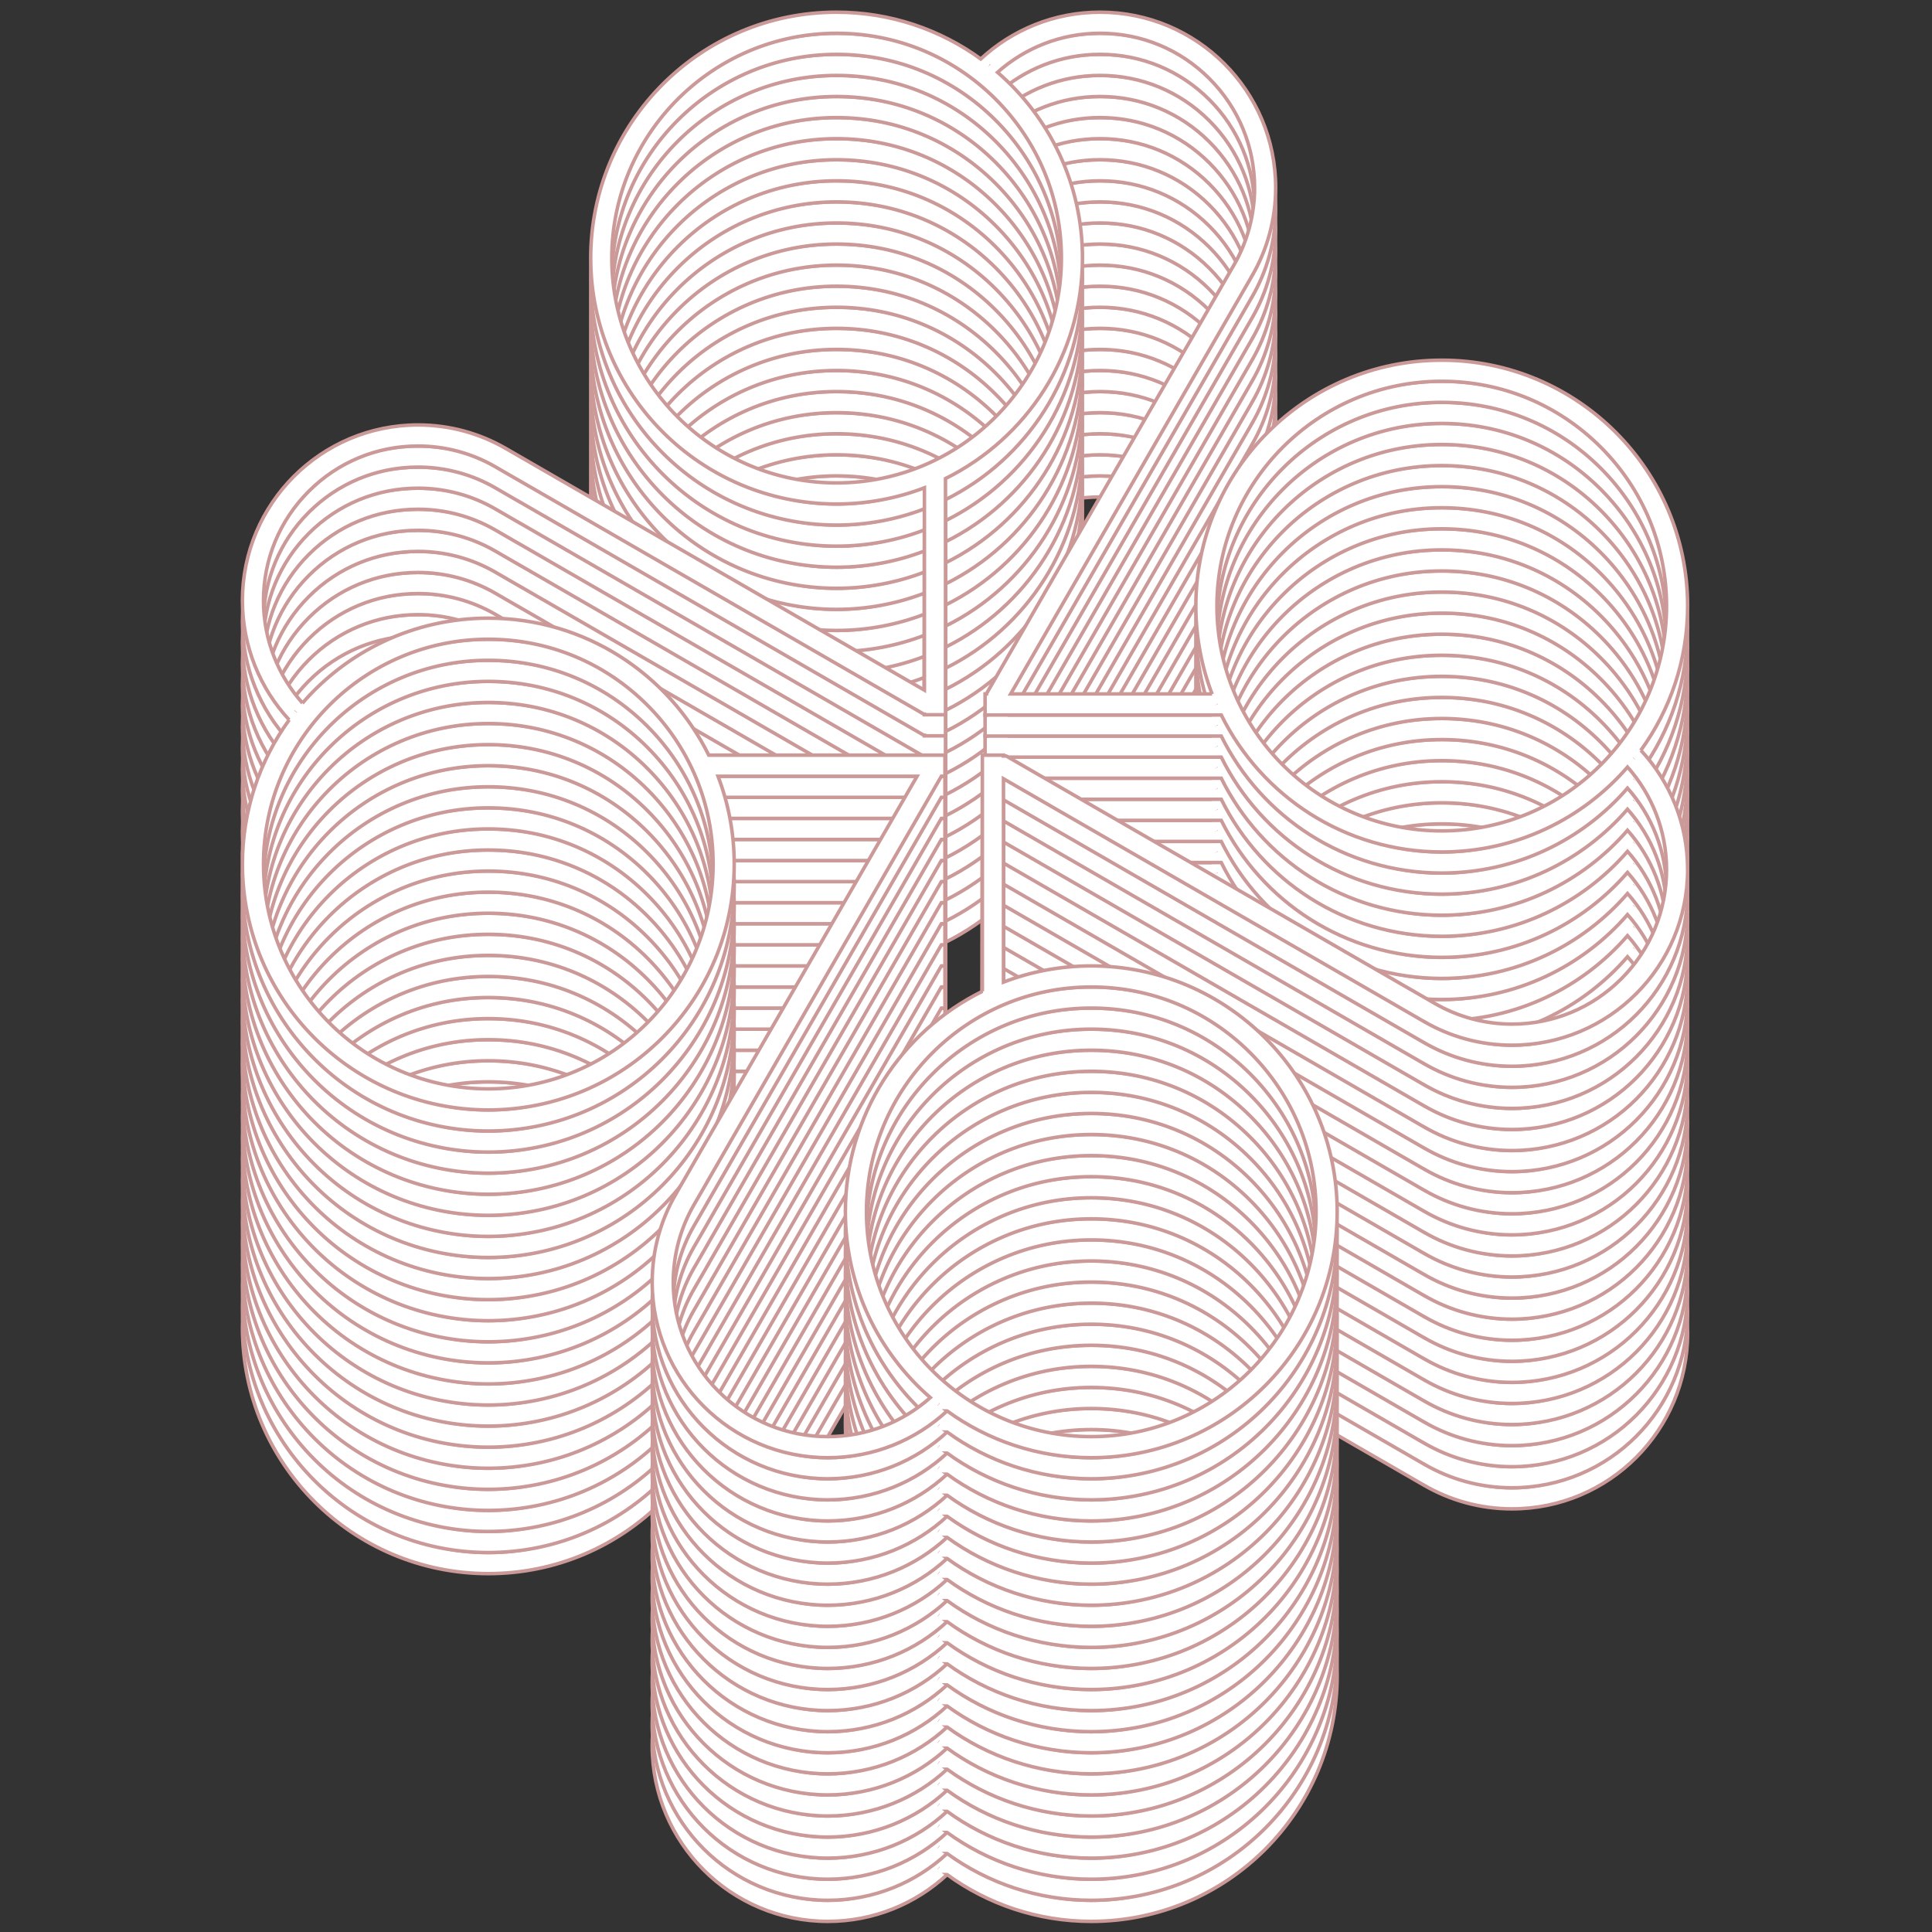 <?xml version="1.0" encoding="utf-8"?>
<!-- Generator: Adobe Illustrator 14.0.0, SVG Export Plug-In . SVG Version: 6.00 Build 43363)  -->
<!DOCTYPE svg PUBLIC "-//W3C//DTD SVG 1.1//EN" "http://www.w3.org/Graphics/SVG/1.1/DTD/svg11.dtd">
<svg version="1.1" id="Vrstva_1" xmlns="http://www.w3.org/2000/svg" xmlns:xlink="http://www.w3.org/1999/xlink" x="0px" y="0px"
	 width="550px" height="550px" viewBox="0 0 550 550" enable-background="new 0 0 550 550" xml:space="preserve">
<rect x="0" y="0" width="550" height="550" fill="#333333" stroke="none"/>
<path fill="#FFFFFF" stroke="#CC9999" d="M480.431,379.541c0.001-13.111-5.053-25.037-13.31-33.953
	c-0.004,0.004-0.008,0.008-0.011,0.014c8.37-11.535,13.32-25.715,13.321-41.059c0.001-38.661-31.34-70-70.002-70
	c-38.66,0-69.998,31.341-69.998,70c0,8.834,1.652,17.277,4.638,25.059c-0.007-0.02-0.017-0.039-0.023-0.059h-57.327l68.744-119.067
	l-0.008-0.001c4.259-7.356,6.705-15.889,6.705-24.998c0.002-27.615-22.385-50-50.001-50c-13.109,0-25.036,5.053-33.953,13.31
	c-11.532-8.364-25.708-13.31-41.045-13.309c-38.661,0-69.998,31.34-69.999,70c0,38.659,31.339,70,70,70
	c8.812,0,17.233-1.644,25-4.615v57.608l-119.151-68.793l-0.002,0.006c-7.355-4.257-15.889-6.706-24.998-6.705
	c-27.615-0.001-50,22.385-50,50c0,13.111,5.054,25.039,13.312,33.955c0.001-0.002,0.002-0.004,0.004-0.004
	c-8.367,11.533-13.314,25.709-13.313,41.049c0,38.66,31.338,69.998,69.999,70c38.661-0.002,69.998-31.34,70.001-70
	c0-8.813-1.644-17.233-4.614-25h56.669l-68.705,118.998l0.007,0.003c-4.258,7.354-6.705,15.889-6.705,24.997
	c-0.001,27.615,22.385,50,50.001,50c13.109,0,25.037-5.053,33.955-13.309c-0.002-0.002-0.005-0.004-0.007-0.004
	c11.533,8.365,25.711,13.314,41.048,13.314c38.662-0.003,69.999-31.343,70.003-70.003c0-38.659-31.34-69.999-70.002-69.999
	c-8.811,0-17.233,1.645-24.997,4.614l-0.001-57.896l119.769,69.147l0.003-0.006c7.355,4.26,15.889,6.707,24.997,6.707
	C458.047,429.545,480.431,407.158,480.431,379.541z M465.301,347.984c-0.016,0.018-0.028,0.035-0.042,0.053
	C465.272,348.02,465.285,348.002,465.301,347.984z M346.433,304.543c0-35.289,28.71-64,63.998-64
	c17.098,0,33.17,6.657,45.258,18.745s18.744,28.159,18.744,45.255c-0.002,35.289-28.713,64-64.002,64
	C375.143,368.543,346.433,339.832,346.433,304.543z M346.297,332.596c-0.003-0.008-0.006-0.014-0.01-0.021
	C346.291,332.582,346.294,332.588,346.297,332.596z M238.162,269.476c-35.29,0-64-28.71-64-64c0.001-35.29,28.71-64,63.999-64
	c17.097,0,33.169,6.657,45.257,18.745c12.089,12.088,18.744,28.16,18.743,45.255C302.159,240.765,273.45,269.476,238.162,269.476z
	 M281.625,150.624c0.007,0.005,0.013,0.01,0.019,0.015C281.638,150.633,281.632,150.628,281.625,150.624z M203.011,377.975
	c-0.002,35.291-28.713,64.002-64.001,64.002c-35.289,0-63.998-28.711-63.998-64c-0.001-35.289,28.709-64.002,63.999-64
	c17.097,0,33.168,6.656,45.256,18.744S203.012,360.881,203.011,377.975z M310.66,412.975c17.098,0,33.168,6.658,45.258,18.746
	c12.087,12.086,18.744,28.16,18.743,45.254c-0.003,35.291-28.713,64-64.001,64c-35.287,0-63.998-28.711-63.997-63.998
	C246.663,441.686,275.372,412.975,310.66,412.975z M267.228,531.85c-0.021-0.018-0.043-0.034-0.063-0.051
	C267.185,531.814,267.206,531.832,267.228,531.85z M430.431,423.543c-7.722,0-15.325-2.039-21.992-5.898l-6.887-3.983l-0.002,0.014
	l-115.118-66.463h-0.77l-0.001-0.235h-6v6.002l0.001,61.233h0.001c-23.105,11.435-39,35.238-39.001,62.764
	c0.001,21.132,9.376,40.062,24.179,52.896c-7.771,6.902-17.99,11.104-29.178,11.104c-11.753,0-22.806-4.575-31.115-12.887
	c-8.311-8.311-12.886-19.358-12.886-31.113c0-7.721,2.039-15.325,5.897-21.991l3.984-6.888l-0.015-0.002l66.464-115.118h1.016v-6
	l-1.016,0.002l-3.465-0.002l-1.521,0.002l-61.234-0.002c-11.434-23.105-35.237-38.998-62.766-38.998
	c-21.139,0-40.073,9.383-52.908,24.194c0.005-0.006,0.01-0.012,0.015-0.019c-6.901-7.771-11.104-17.989-11.104-29.178
	c0-11.754,4.576-22.803,12.887-31.113c8.312-8.311,19.359-12.886,31.113-12.887c7.72,0,15.326,2.039,21.992,5.898l6.887,3.985
	l0.002-0.014l115.118,66.463l0.152-0.002v0.17h6v-6V268.24c23.104-11.436,38.998-35.237,38.999-62.763
	c0.001-21.131-9.376-40.061-24.179-52.896c7.771-6.901,17.99-11.104,29.178-11.104c11.754,0,22.804,4.577,31.113,12.887
	c8.312,8.311,12.887,19.36,12.887,31.114c0,7.72-2.039,15.325-5.897,21.992l-3.984,6.885l0.014,0.003l-66.462,115.117v0.068h-0.396
	v6h5.999h61.236c11.435,23.104,35.236,39,62.763,39c21.133,0,40.061-9.377,52.895-24.18c6.902,7.772,11.106,17.992,11.106,29.178
	c0,11.754-4.576,22.805-12.889,31.115C453.233,418.967,442.186,423.543,430.431,423.543z M84.127,334.555
	c0.021-0.029,0.044-0.057,0.065-0.086C84.171,334.498,84.149,334.525,84.127,334.555z"/>
<path fill="#FFFFFF" stroke="#CC9999" d="M480.431,373.541c0.001-13.111-5.053-25.037-13.31-33.953
	c-0.004,0.004-0.008,0.008-0.011,0.014c8.37-11.535,13.32-25.715,13.321-41.059c0.001-38.661-31.34-70-70.002-70
	c-38.66,0-69.998,31.341-69.998,70c0,8.834,1.652,17.277,4.638,25.059c-0.007-0.02-0.017-0.039-0.023-0.059h-57.327l68.744-119.067
	l-0.008-0.001c4.259-7.356,6.705-15.889,6.705-24.998c0.002-27.615-22.385-50-50.001-50c-13.109,0-25.036,5.053-33.953,13.31
	c-11.532-8.364-25.708-13.31-41.045-13.309c-38.661,0-69.998,31.34-69.999,70c0,38.659,31.339,70,70,70
	c8.812,0,17.233-1.644,25-4.615v57.608l-119.151-68.793l-0.002,0.006c-7.355-4.257-15.889-6.706-24.998-6.705
	c-27.615-0.001-50,22.385-50,50c0,13.111,5.054,25.039,13.312,33.955c0.001-0.002,0.002-0.004,0.004-0.004
	c-8.367,11.533-13.314,25.709-13.313,41.049c0,38.66,31.338,69.998,69.999,70c38.661-0.002,69.998-31.34,70.001-70
	c0-8.813-1.644-17.233-4.614-25h56.669l-68.705,118.998l0.007,0.002c-4.258,7.355-6.705,15.89-6.705,24.998
	c-0.001,27.615,22.385,50,50.001,50c13.109,0,25.037-5.053,33.955-13.309c-0.002-0.002-0.005-0.004-0.007-0.004
	c11.533,8.365,25.711,13.313,41.048,13.313c38.662-0.002,69.999-31.342,70.003-70.002c0-38.659-31.34-69.999-70.002-69.999
	c-8.811,0-17.233,1.645-24.997,4.614l-0.001-57.896l119.769,69.147l0.003-0.006c7.355,4.26,15.889,6.707,24.997,6.707
	C458.047,423.545,480.431,401.158,480.431,373.541z M465.301,341.984c-0.016,0.018-0.028,0.035-0.042,0.053
	C465.272,342.02,465.285,342.002,465.301,341.984z M346.433,298.543c0-35.289,28.71-64,63.998-64
	c17.098,0,33.17,6.657,45.258,18.745s18.744,28.159,18.744,45.255c-0.002,35.289-28.713,64-64.002,64
	C375.143,362.543,346.433,333.832,346.433,298.543z M346.297,326.596c-0.003-0.008-0.006-0.014-0.01-0.021
	C346.291,326.582,346.294,326.588,346.297,326.596z M238.162,263.476c-35.29,0-64-28.71-64-64c0.001-35.29,28.71-64,63.999-64
	c17.097,0,33.169,6.657,45.257,18.745c12.089,12.088,18.744,28.16,18.743,45.255C302.159,234.765,273.45,263.476,238.162,263.476z
	 M281.625,144.624c0.007,0.005,0.013,0.01,0.019,0.015C281.638,144.633,281.632,144.628,281.625,144.624z M203.011,371.975
	c-0.002,35.291-28.713,64.002-64.001,64.002c-35.289,0-63.998-28.711-63.998-64c-0.001-35.289,28.709-64.002,63.999-64
	c17.097,0,33.168,6.656,45.256,18.744S203.012,354.881,203.011,371.975z M310.66,406.975c17.098,0,33.168,6.658,45.258,18.746
	c12.087,12.086,18.744,28.16,18.743,45.254c-0.003,35.291-28.713,64-64.001,64c-35.287,0-63.998-28.711-63.997-63.998
	C246.663,435.686,275.372,406.975,310.66,406.975z M267.228,525.85c-0.021-0.018-0.043-0.034-0.063-0.051
	C267.185,525.814,267.206,525.832,267.228,525.85z M430.431,417.543c-7.722,0-15.325-2.039-21.992-5.898l-6.887-3.983l-0.002,0.014
	l-115.118-66.463h-0.77l-0.001-0.235h-6v6.002l0.001,61.233h0.001c-23.105,11.435-39,35.238-39.001,62.764
	c0.001,21.132,9.376,40.062,24.179,52.896c-7.771,6.902-17.99,11.104-29.178,11.104c-11.753,0-22.806-4.575-31.115-12.887
	c-8.311-8.311-12.886-19.358-12.886-31.113c0-7.721,2.039-15.325,5.897-21.991l3.984-6.888l-0.015-0.002l66.464-115.118h1.016v-6
	l-1.016,0.002l-3.465-0.002l-1.521,0.002l-61.234-0.002c-11.434-23.105-35.237-38.998-62.766-38.998
	c-21.139,0-40.073,9.383-52.908,24.194c0.005-0.006,0.01-0.012,0.015-0.019c-6.901-7.771-11.104-17.989-11.104-29.178
	c0-11.754,4.576-22.803,12.887-31.113c8.312-8.311,19.359-12.886,31.113-12.887c7.72,0,15.326,2.039,21.992,5.898l6.887,3.985
	l0.002-0.014l115.118,66.463l0.152-0.002v0.17h6v-6V262.24c23.104-11.436,38.998-35.237,38.999-62.763
	c0.001-21.131-9.376-40.061-24.179-52.896c7.771-6.901,17.99-11.104,29.178-11.104c11.754,0,22.804,4.577,31.113,12.887
	c8.312,8.311,12.887,19.36,12.887,31.114c0,7.72-2.039,15.325-5.897,21.992l-3.984,6.885l0.014,0.003l-66.462,115.117v0.068h-0.396
	v6h5.999h61.236c11.435,23.104,35.236,39,62.763,39c21.133,0,40.061-9.377,52.895-24.18c6.902,7.772,11.106,17.992,11.106,29.178
	c0,11.754-4.576,22.805-12.889,31.115C453.233,412.967,442.186,417.543,430.431,417.543z M84.127,328.555
	c0.021-0.029,0.044-0.057,0.065-0.086C84.171,328.498,84.149,328.525,84.127,328.555z"/>
<path fill="#FFFFFF" stroke="#CC9999" d="M480.431,367.541c0.001-13.111-5.053-25.037-13.31-33.953
	c-0.004,0.004-0.008,0.008-0.011,0.014c8.37-11.535,13.32-25.715,13.321-41.059c0.001-38.661-31.34-70-70.002-70
	c-38.66,0-69.998,31.341-69.998,70c0,8.834,1.652,17.277,4.638,25.059c-0.007-0.02-0.017-0.039-0.023-0.059h-57.327l68.744-119.067
	l-0.008-0.001c4.259-7.356,6.705-15.889,6.705-24.998c0.002-27.615-22.385-50-50.001-50c-13.109,0-25.036,5.053-33.953,13.31
	c-11.532-8.364-25.708-13.31-41.045-13.309c-38.661,0-69.998,31.34-69.999,70c0,38.659,31.339,70,70,70
	c8.812,0,17.233-1.644,25-4.615v57.607l-119.151-68.793l-0.002,0.006c-7.355-4.257-15.889-6.706-24.998-6.705
	c-27.615-0.001-50,22.385-50,50c0,13.111,5.054,25.039,13.312,33.955c0.001-0.002,0.002-0.004,0.004-0.004
	c-8.367,11.533-13.314,25.709-13.313,41.049c0,38.66,31.338,69.998,69.999,70c38.661-0.002,69.998-31.34,70.001-70
	c0-8.813-1.644-17.233-4.614-25h56.669l-68.705,118.998l0.007,0.003c-4.258,7.354-6.705,15.889-6.705,24.997
	c-0.001,27.615,22.385,50,50.001,50c13.109,0,25.037-5.053,33.955-13.309c-0.002-0.002-0.005-0.004-0.007-0.004
	c11.533,8.365,25.711,13.314,41.048,13.314c38.662-0.003,69.999-31.343,70.003-70.003c0-38.659-31.34-69.999-70.002-69.999
	c-8.811,0-17.233,1.645-24.997,4.614l-0.001-57.896l119.769,69.147l0.003-0.006c7.355,4.261,15.889,6.707,24.997,6.707
	C458.047,417.545,480.431,395.158,480.431,367.541z M465.301,335.984c-0.016,0.018-0.028,0.035-0.042,0.053
	C465.272,336.02,465.285,336.002,465.301,335.984z M346.433,292.543c0-35.289,28.71-64,63.998-64
	c17.098,0,33.17,6.657,45.258,18.745s18.744,28.16,18.744,45.255c-0.002,35.289-28.713,64-64.002,64
	C375.143,356.543,346.433,327.832,346.433,292.543z M346.297,320.596c-0.003-0.008-0.006-0.014-0.01-0.021
	C346.291,320.582,346.294,320.588,346.297,320.596z M238.162,257.476c-35.29,0-64-28.71-64-64c0.001-35.29,28.71-64,63.999-64
	c17.097,0,33.169,6.657,45.257,18.745c12.089,12.088,18.744,28.16,18.743,45.255C302.159,228.765,273.45,257.476,238.162,257.476z
	 M281.625,138.624c0.007,0.005,0.013,0.01,0.019,0.015C281.638,138.633,281.632,138.628,281.625,138.624z M203.011,365.975
	c-0.002,35.291-28.713,64.002-64.001,64.002c-35.289,0-63.998-28.711-63.998-64c-0.001-35.289,28.709-64.002,63.999-64
	c17.097,0,33.168,6.656,45.256,18.744S203.012,348.881,203.011,365.975z M310.66,400.975c17.098,0,33.168,6.658,45.258,18.746
	c12.087,12.086,18.744,28.16,18.743,45.254c-0.003,35.291-28.713,64-64.001,64c-35.287,0-63.998-28.711-63.997-63.998
	C246.663,429.686,275.372,400.975,310.66,400.975z M267.228,519.85c-0.021-0.018-0.043-0.034-0.063-0.051
	C267.185,519.814,267.206,519.832,267.228,519.85z M430.431,411.543c-7.722,0-15.325-2.039-21.992-5.898l-6.887-3.983l-0.002,0.014
	l-115.118-66.463h-0.77l-0.001-0.235h-6v6.002l0.001,61.233h0.001c-23.105,11.435-39,35.238-39.001,62.764
	c0.001,21.132,9.376,40.062,24.179,52.896c-7.771,6.902-17.99,11.104-29.178,11.104c-11.753,0-22.806-4.575-31.115-12.887
	c-8.311-8.311-12.886-19.358-12.886-31.113c0-7.721,2.039-15.325,5.897-21.991l3.984-6.888l-0.015-0.002l66.464-115.118h1.016v-6
	l-1.016,0.002l-3.465-0.002l-1.521,0.002l-61.234-0.002c-11.434-23.105-35.237-38.998-62.766-38.998
	c-21.139,0-40.073,9.383-52.908,24.194c0.005-0.006,0.01-0.012,0.015-0.019c-6.901-7.771-11.104-17.989-11.104-29.178
	c0-11.754,4.576-22.803,12.887-31.113c8.312-8.311,19.359-12.886,31.113-12.887c7.72,0,15.326,2.039,21.992,5.898l6.887,3.985
	l0.002-0.014l115.118,66.463l0.152-0.002v0.17h6v-6V256.24c23.104-11.436,38.998-35.237,38.999-62.763
	c0.001-21.131-9.376-40.061-24.179-52.896c7.771-6.901,17.99-11.104,29.178-11.104c11.754,0,22.804,4.577,31.113,12.887
	c8.312,8.311,12.887,19.36,12.887,31.114c0,7.72-2.039,15.325-5.897,21.992l-3.984,6.885l0.014,0.003l-66.462,115.117v0.068h-0.396
	v6h5.999h61.236c11.435,23.104,35.236,39,62.763,39c21.133,0,40.061-9.377,52.895-24.18c6.902,7.772,11.106,17.992,11.106,29.178
	c0,11.754-4.576,22.805-12.889,31.115C453.233,406.967,442.186,411.543,430.431,411.543z M84.127,322.555
	c0.021-0.029,0.044-0.057,0.065-0.086C84.171,322.498,84.149,322.525,84.127,322.555z"/>
<path fill="#FFFFFF" stroke="#CC9999" d="M480.431,361.541c0.001-13.111-5.053-25.037-13.31-33.953
	c-0.004,0.004-0.008,0.008-0.011,0.014c8.37-11.535,13.32-25.715,13.321-41.059c0.001-38.661-31.34-70-70.002-70
	c-38.66,0-69.998,31.341-69.998,70c0,8.834,1.652,17.277,4.638,25.059c-0.007-0.02-0.017-0.039-0.023-0.059h-57.327l68.744-119.067
	l-0.008-0.001c4.259-7.356,6.705-15.889,6.705-24.998c0.002-27.615-22.385-50-50.001-50c-13.109,0-25.036,5.053-33.953,13.31
	c-11.532-8.364-25.708-13.31-41.045-13.309c-38.661,0-69.998,31.34-69.999,70c0,38.659,31.339,70,70,70
	c8.812,0,17.233-1.644,25-4.615v57.608l-119.151-68.793l-0.002,0.006c-7.355-4.257-15.889-6.706-24.998-6.705
	c-27.615-0.001-50,22.385-50,50c0,13.111,5.054,25.039,13.312,33.955c0.001-0.002,0.002-0.004,0.004-0.004
	c-8.367,11.533-13.314,25.709-13.313,41.049c0,38.66,31.338,69.998,69.999,70c38.661-0.002,69.998-31.34,70.001-70
	c0-8.813-1.644-17.233-4.614-25h56.669l-68.705,118.998l0.007,0.003c-4.258,7.354-6.705,15.889-6.705,24.997
	c-0.001,27.615,22.385,50,50.001,50c13.109,0,25.037-5.053,33.955-13.309c-0.002-0.002-0.005-0.004-0.007-0.004
	c11.533,8.365,25.711,13.314,41.048,13.314c38.662-0.003,69.999-31.343,70.003-70.003c0-38.659-31.34-69.999-70.002-69.999
	c-8.811,0-17.233,1.645-24.997,4.614l-0.001-57.896l119.769,69.147l0.003-0.006c7.355,4.261,15.889,6.707,24.997,6.707
	C458.047,411.545,480.431,389.158,480.431,361.541z M465.301,329.984c-0.016,0.018-0.028,0.035-0.042,0.053
	C465.272,330.02,465.285,330.002,465.301,329.984z M346.433,286.543c0-35.289,28.71-64,63.998-64
	c17.098,0,33.17,6.657,45.258,18.745s18.744,28.16,18.744,45.255c-0.002,35.289-28.713,64-64.002,64
	C375.143,350.543,346.433,321.832,346.433,286.543z M346.297,314.596c-0.003-0.008-0.006-0.014-0.01-0.021
	C346.291,314.582,346.294,314.588,346.297,314.596z M238.162,251.476c-35.29,0-64-28.71-64-64c0.001-35.29,28.71-64,63.999-64
	c17.097,0,33.169,6.657,45.257,18.745c12.089,12.088,18.744,28.16,18.743,45.255C302.159,222.765,273.45,251.476,238.162,251.476z
	 M281.625,132.624c0.007,0.005,0.013,0.01,0.019,0.015C281.638,132.633,281.632,132.628,281.625,132.624z M203.011,359.975
	c-0.002,35.291-28.713,64.002-64.001,64.002c-35.289,0-63.998-28.711-63.998-64c-0.001-35.289,28.709-64.002,63.999-64
	c17.097,0,33.168,6.656,45.256,18.744S203.012,342.881,203.011,359.975z M310.66,394.975c17.098,0,33.168,6.658,45.258,18.746
	c12.087,12.086,18.744,28.16,18.743,45.254c-0.003,35.291-28.713,64-64.001,64c-35.287,0-63.998-28.711-63.997-63.998
	C246.663,423.686,275.372,394.975,310.66,394.975z M267.228,513.85c-0.021-0.018-0.043-0.034-0.063-0.051
	C267.185,513.814,267.206,513.832,267.228,513.85z M430.431,405.543c-7.722,0-15.325-2.039-21.992-5.898l-6.887-3.983l-0.002,0.014
	l-115.118-66.463h-0.77l-0.001-0.235h-6v6.002l0.001,61.233h0.001c-23.105,11.435-39,35.238-39.001,62.764
	c0.001,21.132,9.376,40.062,24.179,52.896c-7.771,6.902-17.99,11.104-29.178,11.104c-11.753,0-22.806-4.575-31.115-12.887
	c-8.311-8.311-12.886-19.358-12.886-31.113c0-7.721,2.039-15.325,5.897-21.991l3.984-6.888l-0.015-0.002l66.464-115.118h1.016v-6
	l-1.016,0.002l-3.465-0.002l-1.521,0.002l-61.234-0.002c-11.434-23.105-35.237-38.998-62.766-38.998
	c-21.139,0-40.073,9.383-52.908,24.194c0.005-0.006,0.01-0.012,0.015-0.018c-6.901-7.771-11.104-17.99-11.104-29.179
	c0-11.752,4.576-22.803,12.887-31.112c8.312-8.312,19.359-12.886,31.113-12.887c7.72,0,15.326,2.039,21.992,5.898l6.887,3.985
	l0.002-0.014l115.118,66.462l0.152-0.002v0.17h6v-6V250.24c23.104-11.435,38.998-35.237,38.999-62.763
	c0.001-21.131-9.376-40.061-24.179-52.896c7.771-6.901,17.99-11.104,29.178-11.104c11.754,0,22.804,4.577,31.113,12.887
	c8.312,8.311,12.887,19.36,12.887,31.114c0,7.72-2.039,15.325-5.897,21.992l-3.984,6.885l0.014,0.003l-66.462,115.117v0.068h-0.396
	v6h5.999h61.236c11.435,23.104,35.236,39,62.763,39c21.133,0,40.061-9.377,52.895-24.18c6.902,7.772,11.106,17.992,11.106,29.178
	c0,11.754-4.576,22.805-12.889,31.115C453.233,400.967,442.186,405.543,430.431,405.543z M84.127,316.555
	c0.021-0.029,0.044-0.057,0.065-0.086C84.171,316.498,84.149,316.525,84.127,316.555z"/>
<path fill="#FFFFFF" stroke="#CC9999" d="M480.431,355.541c0.001-13.111-5.053-25.037-13.31-33.953
	c-0.004,0.004-0.008,0.008-0.011,0.014c8.37-11.535,13.32-25.715,13.321-41.059c0.001-38.661-31.34-70-70.002-70
	c-38.66,0-69.998,31.341-69.998,70c0,8.834,1.652,17.277,4.638,25.059c-0.007-0.02-0.017-0.039-0.023-0.059h-57.327l68.744-119.067
	l-0.008-0.001c4.259-7.356,6.705-15.889,6.705-24.998c0.002-27.615-22.385-50-50.001-50c-13.109,0-25.036,5.053-33.953,13.31
	c-11.532-8.364-25.708-13.31-41.045-13.309c-38.661,0-69.998,31.34-69.999,70c0,38.659,31.339,70,70,70
	c8.812,0,17.233-1.644,25-4.615v57.608l-119.151-68.793l-0.002,0.006c-7.355-4.257-15.889-6.706-24.998-6.705
	c-27.615-0.001-50,22.385-50,50c0,13.111,5.054,25.039,13.312,33.955c0.001-0.002,0.002-0.004,0.004-0.004
	c-8.367,11.533-13.314,25.709-13.313,41.049c0,38.66,31.338,69.998,69.999,70c38.661-0.002,69.998-31.34,70.001-70
	c0-8.813-1.644-17.233-4.614-25h56.669l-68.705,118.998l0.007,0.003c-4.258,7.354-6.705,15.889-6.705,24.997
	c-0.001,27.615,22.385,50,50.001,50c13.109,0,25.037-5.053,33.955-13.309c-0.002-0.002-0.005-0.004-0.007-0.004
	c11.533,8.365,25.711,13.314,41.048,13.314c38.662-0.002,69.999-31.343,70.003-70.002c0-38.66-31.34-70-70.002-70
	c-8.811,0-17.233,1.645-24.997,4.614l-0.001-57.896l119.769,69.148l0.003-0.007c7.355,4.261,15.889,6.707,24.997,6.707
	C458.047,405.545,480.431,383.158,480.431,355.541z M465.301,323.984c-0.016,0.018-0.028,0.035-0.042,0.053
	C465.272,324.02,465.285,324.002,465.301,323.984z M346.433,280.543c0-35.289,28.71-64,63.998-64
	c17.098,0,33.17,6.657,45.258,18.745s18.744,28.16,18.744,45.255c-0.002,35.289-28.713,64-64.002,64
	C375.143,344.543,346.433,315.832,346.433,280.543z M346.297,308.596c-0.003-0.008-0.006-0.014-0.01-0.021
	C346.291,308.582,346.294,308.588,346.297,308.596z M238.162,245.476c-35.29,0-64-28.71-64-64c0.001-35.29,28.71-64,63.999-64
	c17.097,0,33.169,6.657,45.257,18.745c12.089,12.088,18.744,28.16,18.743,45.255C302.159,216.765,273.45,245.476,238.162,245.476z
	 M281.625,126.624c0.007,0.005,0.013,0.01,0.019,0.015C281.638,126.633,281.632,126.628,281.625,126.624z M203.011,353.975
	c-0.002,35.291-28.713,64.002-64.001,64.002c-35.289,0-63.998-28.711-63.998-64c-0.001-35.289,28.709-64.002,63.999-64
	c17.097,0,33.168,6.656,45.256,18.744S203.012,336.881,203.011,353.975z M310.66,388.975c17.098,0,33.168,6.658,45.258,18.746
	c12.087,12.086,18.744,28.16,18.743,45.254c-0.003,35.291-28.713,64-64.001,64c-35.287,0-63.998-28.711-63.997-63.998
	C246.663,417.686,275.372,388.975,310.66,388.975z M267.228,507.85c-0.021-0.018-0.043-0.034-0.063-0.051
	C267.185,507.814,267.206,507.832,267.228,507.85z M430.431,399.543c-7.722,0-15.325-2.039-21.992-5.898l-6.887-3.983l-0.002,0.014
	l-115.118-66.463h-0.77l-0.001-0.235h-6v6.002l0.001,61.233h0.001c-23.105,11.435-39,35.238-39.001,62.764
	c0.001,21.132,9.376,40.062,24.179,52.896c-7.771,6.902-17.99,11.104-29.178,11.104c-11.753,0-22.806-4.575-31.115-12.887
	c-8.311-8.311-12.886-19.358-12.886-31.113c0-7.721,2.039-15.325,5.897-21.991l3.984-6.888l-0.015-0.002l66.464-115.118h1.016v-6
	l-1.016,0.002l-3.465-0.002l-1.521,0.002l-61.234-0.002c-11.434-23.105-35.237-38.998-62.766-38.998
	c-21.139,0-40.073,9.383-52.908,24.194c0.005-0.006,0.01-0.012,0.015-0.018c-6.901-7.771-11.104-17.99-11.104-29.179
	c0-11.752,4.576-22.803,12.887-31.112c8.312-8.312,19.359-12.886,31.113-12.887c7.72,0,15.326,2.039,21.992,5.898l6.887,3.985
	l0.002-0.014l115.118,66.462l0.152-0.002v0.17h6v-6V244.24c23.104-11.435,38.998-35.237,38.999-62.763
	c0.001-21.131-9.376-40.061-24.179-52.896c7.771-6.901,17.99-11.104,29.178-11.104c11.754,0,22.804,4.577,31.113,12.887
	c8.312,8.311,12.887,19.36,12.887,31.114c0,7.72-2.039,15.325-5.897,21.992l-3.984,6.885l0.014,0.003l-66.462,115.117v0.068h-0.396
	v6h5.999h61.236c11.435,23.104,35.236,39,62.763,39c21.133,0,40.061-9.377,52.895-24.18c6.902,7.772,11.106,17.992,11.106,29.178
	c0,11.754-4.576,22.805-12.889,31.115C453.233,394.967,442.186,399.543,430.431,399.543z M84.127,310.555
	c0.021-0.029,0.044-0.057,0.065-0.086C84.171,310.498,84.149,310.525,84.127,310.555z"/>
<path fill="#FFFFFF" stroke="#CC9999" d="M480.431,349.541c0.001-13.111-5.053-25.037-13.31-33.953
	c-0.004,0.004-0.008,0.008-0.011,0.014c8.37-11.535,13.32-25.715,13.321-41.059c0.001-38.661-31.34-70-70.002-70
	c-38.66,0-69.998,31.341-69.998,70c0,8.833,1.652,17.277,4.638,25.059c-0.007-0.021-0.017-0.039-0.023-0.06h-57.327l68.744-119.067
	l-0.008-0.001c4.259-7.356,6.705-15.889,6.705-24.998c0.002-27.615-22.385-50-50.001-50c-13.109,0-25.036,5.053-33.953,13.31
	c-11.532-8.364-25.708-13.31-41.045-13.309c-38.661,0-69.998,31.34-69.999,70c0,38.659,31.339,70,70,70
	c8.812,0,17.233-1.644,25-4.615v57.609l-119.151-68.794l-0.002,0.006c-7.355-4.257-15.889-6.706-24.998-6.705
	c-27.615-0.001-50,22.385-50,50.001c0,13.11,5.054,25.039,13.312,33.955c0.001-0.002,0.002-0.004,0.004-0.004
	c-8.367,11.532-13.314,25.709-13.313,41.049c0,38.66,31.338,69.998,69.999,70c38.661-0.002,69.998-31.34,70.001-70
	c0-8.813-1.644-17.234-4.614-25h56.669l-68.705,118.998l0.007,0.002c-4.258,7.354-6.705,15.889-6.705,24.998
	c-0.001,27.614,22.385,50,50.001,50c13.109,0,25.037-5.054,33.955-13.31c-0.002-0.002-0.005-0.004-0.007-0.004
	c11.533,8.365,25.711,13.314,41.048,13.314c38.662-0.003,69.999-31.343,70.003-70.003c0-38.66-31.34-70-70.002-70
	c-8.811,0-17.233,1.646-24.997,4.615l-0.001-57.896l119.769,69.147l0.003-0.006c7.355,4.26,15.889,6.707,24.997,6.707
	C458.047,399.545,480.431,377.158,480.431,349.541z M465.301,317.984c-0.016,0.018-0.028,0.035-0.042,0.053
	C465.272,318.02,465.285,318.002,465.301,317.984z M346.433,274.543c0-35.29,28.71-64,63.998-64c17.098,0,33.17,6.657,45.258,18.745
	s18.744,28.16,18.744,45.255c-0.002,35.289-28.713,64-64.002,64C375.143,338.543,346.433,309.832,346.433,274.543z M346.297,302.596
	c-0.003-0.008-0.006-0.014-0.01-0.021C346.291,302.582,346.294,302.588,346.297,302.596z M238.162,239.476c-35.29,0-64-28.71-64-64
	c0.001-35.29,28.71-64,63.999-64c17.097,0,33.169,6.657,45.257,18.745c12.089,12.088,18.744,28.16,18.743,45.255
	C302.159,210.765,273.45,239.476,238.162,239.476z M281.625,120.624c0.007,0.005,0.013,0.01,0.019,0.015
	C281.638,120.633,281.632,120.628,281.625,120.624z M203.011,347.975c-0.002,35.291-28.713,64.002-64.001,64.002
	c-35.289,0-63.998-28.711-63.998-64c-0.001-35.289,28.709-64.002,63.999-64c17.097,0,33.168,6.656,45.256,18.744
	S203.012,330.881,203.011,347.975z M310.66,382.975c17.098,0,33.168,6.658,45.258,18.746c12.087,12.086,18.744,28.16,18.743,45.254
	c-0.003,35.291-28.713,64-64.001,64c-35.287,0-63.998-28.711-63.997-63.998C246.663,411.686,275.372,382.975,310.66,382.975z
	 M267.228,501.85c-0.021-0.018-0.043-0.034-0.063-0.051C267.185,501.814,267.206,501.832,267.228,501.85z M430.431,393.543
	c-7.722,0-15.325-2.039-21.992-5.898l-6.887-3.983l-0.002,0.014l-115.118-66.463h-0.77l-0.001-0.235h-6v6.002l0.001,61.233h0.001
	c-23.105,11.435-39,35.238-39.001,62.764c0.001,21.132,9.376,40.062,24.179,52.896c-7.771,6.902-17.99,11.104-29.178,11.104
	c-11.753,0-22.806-4.575-31.115-12.887c-8.311-8.311-12.886-19.358-12.886-31.113c0-7.721,2.039-15.325,5.897-21.991l3.984-6.888
	l-0.015-0.002l66.464-115.118h1.016v-6l-1.016,0.002l-3.465-0.002l-1.521,0.002l-61.234-0.002
	c-11.434-23.105-35.237-38.998-62.766-38.998c-21.139,0-40.073,9.383-52.908,24.194c0.005-0.006,0.01-0.012,0.015-0.018
	c-6.901-7.771-11.104-17.99-11.104-29.177c0-11.754,4.576-22.804,12.887-31.114c8.312-8.311,19.359-12.886,31.113-12.887
	c7.72,0,15.326,2.039,21.992,5.898l6.887,3.985l0.002-0.014l115.118,66.462l0.152-0.002v0.17h6v-6V238.24
	c23.104-11.435,38.998-35.237,38.999-62.763c0.001-21.131-9.376-40.061-24.179-52.896c7.771-6.901,17.99-11.104,29.178-11.104
	c11.754,0,22.804,4.577,31.113,12.887c8.312,8.311,12.887,19.36,12.887,31.114c0,7.72-2.039,15.325-5.897,21.992l-3.984,6.885
	l0.014,0.003l-66.462,115.117v0.068h-0.396v6h5.999h61.236c11.435,23.104,35.236,39,62.763,39c21.133,0,40.061-9.377,52.895-24.18
	c6.902,7.773,11.106,17.992,11.106,29.178c0,11.754-4.576,22.805-12.889,31.115C453.233,388.967,442.186,393.543,430.431,393.543z
	 M84.127,304.555c0.021-0.029,0.044-0.057,0.065-0.086C84.171,304.498,84.149,304.525,84.127,304.555z"/>
<path fill="#FFFFFF" stroke="#CC9999" d="M480.431,343.541c0.001-13.111-5.053-25.037-13.31-33.953
	c-0.004,0.004-0.008,0.008-0.011,0.014c8.37-11.535,13.32-25.715,13.321-41.059c0.001-38.661-31.34-70-70.002-70
	c-38.66,0-69.998,31.341-69.998,70c0,8.833,1.652,17.277,4.638,25.059c-0.007-0.021-0.017-0.039-0.023-0.06h-57.327l68.744-119.067
	l-0.008-0.001c4.259-7.356,6.705-15.889,6.705-24.998c0.002-27.615-22.385-50-50.001-50c-13.109,0-25.036,5.053-33.953,13.31
	c-11.532-8.364-25.708-13.31-41.045-13.309c-38.661,0-69.998,31.34-69.999,70c0,38.659,31.339,70,70,70
	c8.812,0,17.233-1.644,25-4.615v57.609l-119.151-68.794l-0.002,0.006c-7.355-4.257-15.889-6.706-24.998-6.705
	c-27.615-0.001-50,22.385-50,50.001c0,13.11,5.054,25.039,13.312,33.955c0.001-0.002,0.002-0.004,0.004-0.004
	c-8.367,11.532-13.314,25.709-13.313,41.049c0,38.66,31.338,69.998,69.999,70c38.661-0.002,69.998-31.34,70.001-70
	c0-8.813-1.644-17.234-4.614-25h56.669l-68.705,118.998l0.007,0.002c-4.258,7.354-6.705,15.889-6.705,24.998
	c-0.001,27.614,22.385,50,50.001,50c13.109,0,25.037-5.054,33.955-13.31c-0.002-0.002-0.005-0.004-0.007-0.004
	c11.533,8.365,25.711,13.314,41.048,13.314c38.662-0.003,69.999-31.343,70.003-70.003c0-38.66-31.34-70-70.002-70
	c-8.811,0-17.233,1.646-24.997,4.615l-0.001-57.896l119.769,69.147l0.003-0.006c7.355,4.26,15.889,6.707,24.997,6.707
	C458.047,393.545,480.431,371.158,480.431,343.541z M465.301,311.984c-0.016,0.018-0.028,0.035-0.042,0.053
	C465.272,312.02,465.285,312.002,465.301,311.984z M346.433,268.543c0-35.29,28.71-64,63.998-64c17.098,0,33.17,6.657,45.258,18.745
	s18.744,28.16,18.744,45.255c-0.002,35.289-28.713,64-64.002,64C375.143,332.543,346.433,303.832,346.433,268.543z M346.297,296.596
	c-0.003-0.008-0.006-0.014-0.01-0.021C346.291,296.582,346.294,296.588,346.297,296.596z M238.162,233.476c-35.29,0-64-28.71-64-64
	c0.001-35.29,28.71-64,63.999-64c17.097,0,33.169,6.657,45.257,18.745c12.089,12.088,18.744,28.16,18.743,45.255
	C302.159,204.765,273.45,233.476,238.162,233.476z M281.625,114.624c0.007,0.005,0.013,0.01,0.019,0.015
	C281.638,114.633,281.632,114.628,281.625,114.624z M203.011,341.975c-0.002,35.291-28.713,64.002-64.001,64.002
	c-35.289,0-63.998-28.711-63.998-64c-0.001-35.289,28.709-64.002,63.999-64c17.097,0,33.168,6.656,45.256,18.744
	S203.012,324.881,203.011,341.975z M310.66,376.975c17.098,0,33.168,6.658,45.258,18.746c12.087,12.086,18.744,28.16,18.743,45.254
	c-0.003,35.291-28.713,64-64.001,64c-35.287,0-63.998-28.711-63.997-63.998C246.663,405.686,275.372,376.975,310.66,376.975z
	 M267.228,495.85c-0.021-0.018-0.043-0.034-0.063-0.051C267.185,495.814,267.206,495.832,267.228,495.85z M430.431,387.543
	c-7.722,0-15.325-2.039-21.992-5.898l-6.887-3.983l-0.002,0.014l-115.118-66.463h-0.77l-0.001-0.235h-6v6.002l0.001,61.233h0.001
	c-23.105,11.435-39,35.238-39.001,62.764c0.001,21.132,9.376,40.062,24.179,52.896c-7.771,6.902-17.99,11.104-29.178,11.104
	c-11.753,0-22.806-4.575-31.115-12.887c-8.311-8.311-12.886-19.358-12.886-31.113c0-7.721,2.039-15.325,5.897-21.991l3.984-6.888
	l-0.015-0.002l66.464-115.118h1.016v-6l-1.016,0.002l-3.465-0.002l-1.521,0.002l-61.234-0.002
	c-11.434-23.105-35.237-38.999-62.766-38.999c-21.139,0-40.073,9.383-52.908,24.195c0.005-0.006,0.01-0.012,0.015-0.018
	c-6.901-7.771-11.104-17.99-11.104-29.177c0-11.754,4.576-22.804,12.887-31.114c8.312-8.311,19.359-12.886,31.113-12.887
	c7.72,0,15.326,2.039,21.992,5.898l6.887,3.985l0.002-0.014l115.118,66.462l0.152-0.002v0.17h6v-6V232.24
	c23.104-11.435,38.998-35.237,38.999-62.763c0.001-21.131-9.376-40.061-24.179-52.896c7.771-6.901,17.99-11.104,29.178-11.104
	c11.754,0,22.804,4.577,31.113,12.887c8.312,8.311,12.887,19.36,12.887,31.114c0,7.72-2.039,15.325-5.897,21.992l-3.984,6.885
	l0.014,0.003l-66.462,115.117v0.068h-0.396v6h5.999h61.236c11.435,23.104,35.236,39,62.763,39c21.133,0,40.061-9.377,52.895-24.18
	c6.902,7.773,11.106,17.992,11.106,29.178c0,11.754-4.576,22.805-12.889,31.115C453.233,382.967,442.186,387.543,430.431,387.543z
	 M84.127,298.555c0.021-0.029,0.044-0.057,0.065-0.086C84.171,298.498,84.149,298.525,84.127,298.555z"/>
<path fill="#FFFFFF" stroke="#CC9999" d="M480.431,337.541c0.001-13.111-5.053-25.037-13.31-33.953
	c-0.004,0.004-0.008,0.008-0.011,0.014c8.37-11.535,13.32-25.715,13.321-41.059c0.001-38.661-31.34-70-70.002-70
	c-38.66,0-69.998,31.341-69.998,70c0,8.834,1.652,17.277,4.638,25.059c-0.007-0.021-0.017-0.039-0.023-0.06h-57.327l68.744-119.067
	l-0.008-0.001c4.259-7.356,6.705-15.889,6.705-24.998c0.002-27.615-22.385-50-50.001-50c-13.109,0-25.036,5.053-33.953,13.31
	c-11.532-8.364-25.708-13.31-41.045-13.309c-38.661,0-69.998,31.34-69.999,70c0,38.659,31.339,70,70,70
	c8.812,0,17.233-1.644,25-4.615v57.609l-119.151-68.794l-0.002,0.006c-7.355-4.257-15.889-6.706-24.998-6.705
	c-27.615-0.001-50,22.385-50,50.001c0,13.111,5.054,25.039,13.312,33.955c0.001-0.002,0.002-0.004,0.004-0.004
	c-8.367,11.532-13.314,25.709-13.313,41.049c0,38.66,31.338,69.998,69.999,70c38.661-0.002,69.998-31.34,70.001-70
	c0-8.813-1.644-17.234-4.614-25h56.669l-68.705,118.998l0.007,0.002c-4.258,7.354-6.705,15.889-6.705,24.998
	c-0.001,27.614,22.385,50,50.001,50c13.109,0,25.037-5.054,33.955-13.31c-0.002-0.002-0.005-0.004-0.007-0.004
	c11.533,8.365,25.711,13.314,41.048,13.314c38.662-0.003,69.999-31.343,70.003-70.003c0-38.66-31.34-70-70.002-70
	c-8.811,0-17.233,1.646-24.997,4.615l-0.001-57.896l119.769,69.147l0.003-0.006c7.355,4.26,15.889,6.707,24.997,6.707
	C458.047,387.545,480.431,365.158,480.431,337.541z M465.301,305.984c-0.016,0.018-0.028,0.035-0.042,0.053
	C465.272,306.02,465.285,306.002,465.301,305.984z M346.433,262.543c0-35.29,28.71-64,63.998-64c17.098,0,33.17,6.657,45.258,18.745
	s18.744,28.16,18.744,45.255c-0.002,35.289-28.713,64-64.002,64C375.143,326.543,346.433,297.832,346.433,262.543z M346.297,290.596
	c-0.003-0.008-0.006-0.014-0.01-0.021C346.291,290.582,346.294,290.588,346.297,290.596z M238.162,227.476c-35.29,0-64-28.71-64-64
	c0.001-35.29,28.71-64,63.999-64c17.097,0,33.169,6.657,45.257,18.745c12.089,12.088,18.744,28.16,18.743,45.255
	C302.159,198.765,273.45,227.476,238.162,227.476z M281.625,108.624c0.007,0.005,0.013,0.01,0.019,0.015
	C281.638,108.633,281.632,108.628,281.625,108.624z M203.011,335.975c-0.002,35.291-28.713,64.002-64.001,64.002
	c-35.289,0-63.998-28.711-63.998-64c-0.001-35.289,28.709-64,63.999-64c17.097,0,33.168,6.657,45.256,18.746
	C196.355,302.811,203.012,318.881,203.011,335.975z M310.66,370.975c17.098,0,33.168,6.658,45.258,18.746
	c12.087,12.086,18.744,28.16,18.743,45.254c-0.003,35.291-28.713,64-64.001,64c-35.287,0-63.998-28.711-63.997-63.998
	C246.663,399.686,275.372,370.975,310.66,370.975z M267.228,489.85c-0.021-0.018-0.043-0.034-0.063-0.051
	C267.185,489.814,267.206,489.832,267.228,489.85z M430.431,381.543c-7.722,0-15.325-2.039-21.992-5.898l-6.887-3.983l-0.002,0.014
	l-115.118-66.463h-0.77l-0.001-0.235h-6v6.002l0.001,61.233h0.001c-23.105,11.435-39,35.238-39.001,62.764
	c0.001,21.132,9.376,40.062,24.179,52.896c-7.771,6.902-17.99,11.104-29.178,11.104c-11.753,0-22.806-4.575-31.115-12.887
	c-8.311-8.311-12.886-19.358-12.886-31.113c0-7.721,2.039-15.325,5.897-21.991l3.984-6.888l-0.015-0.002l66.464-115.118h1.016v-6
	l-1.016,0.002l-3.465-0.002l-1.521,0.002l-61.234-0.002c-11.434-23.105-35.237-38.999-62.766-38.999
	c-21.139,0-40.073,9.382-52.908,24.195c0.005-0.006,0.01-0.012,0.015-0.018c-6.901-7.771-11.104-17.99-11.104-29.177
	c0-11.754,4.576-22.804,12.887-31.114c8.312-8.311,19.359-12.886,31.113-12.887c7.72,0,15.326,2.039,21.992,5.898l6.887,3.985
	l0.002-0.014l115.118,66.462l0.152-0.002v0.17h6v-6V226.24c23.104-11.435,38.998-35.237,38.999-62.763
	c0.001-21.131-9.376-40.061-24.179-52.896c7.771-6.901,17.99-11.104,29.178-11.104c11.754,0,22.804,4.577,31.113,12.887
	c8.312,8.311,12.887,19.36,12.887,31.114c0,7.72-2.039,15.325-5.897,21.992l-3.984,6.885l0.014,0.003l-66.462,115.117v0.068h-0.396
	v6h5.999h61.236c11.435,23.104,35.236,39,62.763,39c21.133,0,40.061-9.377,52.895-24.18c6.902,7.773,11.106,17.992,11.106,29.178
	c0,11.754-4.576,22.805-12.889,31.115C453.233,376.967,442.186,381.543,430.431,381.543z M84.127,292.555
	c0.021-0.029,0.044-0.057,0.065-0.086C84.171,292.498,84.149,292.525,84.127,292.555z"/>
<path fill="#FFFFFF" stroke="#CC9999" d="M480.431,331.541c0.001-13.111-5.053-25.037-13.31-33.953
	c-0.004,0.004-0.008,0.008-0.011,0.014c8.37-11.535,13.32-25.715,13.321-41.059c0.001-38.661-31.34-70-70.002-70
	c-38.66,0-69.998,31.341-69.998,70c0,8.834,1.652,17.276,4.638,25.059c-0.007-0.021-0.017-0.039-0.023-0.06h-57.327l68.744-119.067
	l-0.008-0.001c4.259-7.356,6.705-15.889,6.705-24.998c0.002-27.615-22.385-50-50.001-50c-13.109,0-25.036,5.053-33.953,13.31
	c-11.532-8.364-25.708-13.31-41.045-13.309c-38.661,0-69.998,31.34-69.999,70c0,38.659,31.339,70,70,70
	c8.812,0,17.233-1.644,25-4.615v57.609l-119.151-68.794l-0.002,0.006c-7.355-4.257-15.889-6.706-24.998-6.705
	c-27.615-0.001-50,22.385-50,50.001c0,13.111,5.054,25.039,13.312,33.955c0.001-0.002,0.002-0.004,0.004-0.004
	c-8.367,11.532-13.314,25.709-13.313,41.049c0,38.66,31.338,69.998,69.999,70c38.661-0.002,69.998-31.34,70.001-70
	c0-8.813-1.644-17.234-4.614-25h56.669l-68.705,118.998l0.007,0.002c-4.258,7.354-6.705,15.889-6.705,24.998
	c-0.001,27.614,22.385,50,50.001,50c13.109,0,25.037-5.054,33.955-13.31c-0.002-0.002-0.005-0.004-0.007-0.004
	c11.533,8.365,25.711,13.314,41.048,13.314c38.662-0.003,69.999-31.343,70.003-70.003c0-38.66-31.34-70-70.002-70
	c-8.811,0-17.233,1.646-24.997,4.615l-0.001-57.896l119.769,69.147l0.003-0.006c7.355,4.26,15.889,6.707,24.997,6.707
	C458.047,381.545,480.431,359.158,480.431,331.541z M465.301,299.984c-0.016,0.018-0.028,0.035-0.042,0.053
	C465.272,300.02,465.285,300.002,465.301,299.984z M346.433,256.543c0-35.29,28.71-64,63.998-64c17.098,0,33.17,6.657,45.258,18.745
	s18.744,28.16,18.744,45.255c-0.002,35.289-28.713,64-64.002,64C375.143,320.543,346.433,291.832,346.433,256.543z M346.297,284.596
	c-0.003-0.008-0.006-0.014-0.01-0.021C346.291,284.582,346.294,284.588,346.297,284.596z M238.162,221.476c-35.29,0-64-28.71-64-64
	c0.001-35.29,28.71-64,63.999-64c17.097,0,33.169,6.657,45.257,18.745c12.089,12.088,18.744,28.16,18.743,45.255
	C302.159,192.765,273.45,221.476,238.162,221.476z M281.625,102.624c0.007,0.005,0.013,0.01,0.019,0.015
	C281.638,102.633,281.632,102.628,281.625,102.624z M203.011,329.975c-0.002,35.291-28.713,64.002-64.001,64.002
	c-35.289,0-63.998-28.711-63.998-64c-0.001-35.289,28.709-64,63.999-64c17.097,0,33.168,6.658,45.256,18.746
	C196.354,296.809,203.012,312.881,203.011,329.975z M310.66,364.975c17.098,0,33.168,6.658,45.258,18.746
	c12.087,12.086,18.744,28.16,18.743,45.254c-0.003,35.291-28.713,64-64.001,64c-35.287,0-63.998-28.711-63.997-63.998
	C246.663,393.686,275.372,364.975,310.66,364.975z M267.228,483.85c-0.021-0.018-0.043-0.034-0.063-0.051
	C267.185,483.814,267.206,483.832,267.228,483.85z M430.431,375.543c-7.722,0-15.325-2.039-21.992-5.898l-6.887-3.983l-0.002,0.014
	l-115.118-66.463h-0.77l-0.001-0.235h-6v6.002l0.001,61.233h0.001c-23.105,11.435-39,35.238-39.001,62.764
	c0.001,21.132,9.376,40.062,24.179,52.896c-7.771,6.902-17.99,11.104-29.178,11.104c-11.753,0-22.806-4.575-31.115-12.887
	c-8.311-8.311-12.886-19.358-12.886-31.113c0-7.721,2.039-15.325,5.897-21.991l3.984-6.887l-0.015-0.003l66.464-115.118h1.016v-6
	l-1.016,0.002l-3.465-0.002l-1.521,0.002l-61.234-0.002c-11.434-23.104-35.237-38.999-62.766-38.999
	c-21.139,0-40.073,9.383-52.908,24.195c0.005-0.006,0.01-0.012,0.015-0.018c-6.901-7.771-11.104-17.99-11.104-29.177
	c0-11.754,4.576-22.804,12.887-31.114c8.312-8.311,19.359-12.886,31.113-12.887c7.72,0,15.326,2.039,21.992,5.898l6.887,3.985
	l0.002-0.014l115.118,66.462l0.152-0.002v0.17h6v-6V220.24c23.104-11.435,38.998-35.237,38.999-62.763
	c0.001-21.131-9.376-40.061-24.179-52.896c7.771-6.901,17.99-11.104,29.178-11.104c11.754,0,22.804,4.577,31.113,12.887
	c8.312,8.311,12.887,19.36,12.887,31.114c0,7.72-2.039,15.325-5.897,21.992l-3.984,6.885l0.014,0.003l-66.462,115.117v0.068h-0.396
	v6h5.999h61.236c11.435,23.104,35.236,39,62.763,39c21.133,0,40.061-9.377,52.895-24.18c6.902,7.773,11.106,17.992,11.106,29.178
	c0,11.754-4.576,22.805-12.889,31.115C453.233,370.967,442.186,375.543,430.431,375.543z M84.127,286.555
	c0.021-0.029,0.044-0.057,0.065-0.086C84.171,286.498,84.149,286.525,84.127,286.555z"/>
<path fill="#FFFFFF" stroke="#CC9999" d="M480.431,325.541c0.001-13.111-5.053-25.037-13.31-33.953
	c-0.004,0.004-0.008,0.008-0.011,0.014c8.37-11.535,13.32-25.715,13.321-41.059c0.001-38.661-31.34-70-70.002-70
	c-38.66,0-69.998,31.341-69.998,70c0,8.834,1.652,17.276,4.638,25.061c-0.007-0.021-0.017-0.041-0.023-0.062h-57.327l68.744-119.066
	l-0.008-0.001c4.259-7.356,6.705-15.889,6.705-24.998c0.002-27.615-22.385-50-50.001-50c-13.109,0-25.036,5.053-33.953,13.31
	c-11.532-8.364-25.708-13.31-41.045-13.309c-38.661,0-69.998,31.34-69.999,70c0,38.659,31.339,70,70,70
	c8.812,0,17.233-1.644,25-4.615v57.608l-119.151-68.794l-0.002,0.006c-7.355-4.257-15.889-6.706-24.998-6.705
	c-27.615-0.001-50,22.385-50,50.001c0,13.111,5.054,25.038,13.312,33.955c0.001-0.003,0.002-0.005,0.004-0.005
	c-8.367,11.533-13.314,25.709-13.313,41.05c0,38.659,31.338,69.998,69.999,70c38.661-0.002,69.998-31.341,70.001-70
	c0-8.813-1.644-17.234-4.614-25h56.669l-68.705,118.998l0.007,0.002c-4.258,7.354-6.705,15.889-6.705,24.997
	c-0.001,27.615,22.385,50,50.001,50c13.109,0,25.037-5.053,33.955-13.309c-0.002-0.002-0.005-0.004-0.007-0.004
	c11.533,8.365,25.711,13.313,41.048,13.313c38.662-0.002,69.999-31.342,70.003-70.002c0-38.66-31.34-70-70.002-70
	c-8.811,0-17.233,1.646-24.997,4.615l-0.001-57.896l119.769,69.148l0.003-0.006c7.355,4.26,15.889,6.707,24.997,6.707
	C458.047,375.545,480.431,353.158,480.431,325.541z M465.301,293.984c-0.016,0.018-0.028,0.035-0.042,0.053
	C465.272,294.02,465.285,294.002,465.301,293.984z M346.433,250.543c0-35.29,28.71-64,63.998-64c17.098,0,33.17,6.657,45.258,18.745
	s18.744,28.16,18.744,45.255c-0.002,35.289-28.713,64-64.002,64C375.143,314.543,346.433,285.832,346.433,250.543z M346.297,278.596
	c-0.003-0.008-0.006-0.014-0.01-0.021C346.291,278.582,346.294,278.588,346.297,278.596z M238.162,215.476c-35.29,0-64-28.71-64-64
	c0.001-35.29,28.71-64,63.999-64c17.097,0,33.169,6.657,45.257,18.745c12.089,12.088,18.744,28.16,18.743,45.255
	C302.159,186.765,273.45,215.476,238.162,215.476z M281.625,96.624c0.007,0.005,0.013,0.01,0.019,0.015
	C281.638,96.633,281.632,96.628,281.625,96.624z M203.011,323.975c-0.002,35.291-28.713,64.002-64.001,64.002
	c-35.289,0-63.998-28.711-63.998-64c-0.001-35.289,28.709-64,63.999-64c17.097,0,33.168,6.658,45.256,18.746
	C196.354,290.809,203.012,306.881,203.011,323.975z M310.66,358.975c17.098,0,33.168,6.658,45.258,18.746
	c12.087,12.086,18.744,28.16,18.743,45.254c-0.003,35.291-28.713,64-64.001,64c-35.287,0-63.998-28.711-63.997-63.998
	C246.663,387.686,275.372,358.975,310.66,358.975z M267.228,477.85c-0.021-0.018-0.043-0.034-0.063-0.051
	C267.185,477.814,267.206,477.832,267.228,477.85z M430.431,369.543c-7.722,0-15.325-2.039-21.992-5.898l-6.887-3.983l-0.002,0.014
	l-115.118-66.463h-0.77l-0.001-0.235h-6v6.002l0.001,61.233h0.001c-23.105,11.435-39,35.238-39.001,62.764
	c0.001,21.132,9.376,40.062,24.179,52.896c-7.771,6.902-17.99,11.104-29.178,11.104c-11.753,0-22.806-4.575-31.115-12.887
	c-8.311-8.311-12.886-19.358-12.886-31.113c0-7.721,2.039-15.325,5.897-21.991l3.984-6.887l-0.015-0.003l66.464-115.118h1.016v-6
	l-1.016,0.002l-3.465-0.002l-1.521,0.002l-61.234-0.002c-11.434-23.104-35.237-38.999-62.766-38.999
	c-21.139,0-40.073,9.383-52.908,24.195c0.005-0.006,0.01-0.012,0.015-0.018c-6.901-7.771-11.104-17.99-11.104-29.177
	c0-11.754,4.576-22.804,12.887-31.114c8.312-8.312,19.359-12.886,31.113-12.887c7.72,0,15.326,2.039,21.992,5.898l6.887,3.985
	l0.002-0.014l115.118,66.462l0.152-0.002v0.17h6v-6V214.24c23.104-11.435,38.998-35.237,38.999-62.763
	c0.001-21.131-9.376-40.061-24.179-52.896c7.771-6.901,17.99-11.104,29.178-11.104c11.754,0,22.804,4.577,31.113,12.887
	c8.312,8.311,12.887,19.36,12.887,31.114c0,7.72-2.039,15.325-5.897,21.992l-3.984,6.885l0.014,0.003l-66.462,115.119v0.066h-0.396
	v6h5.999h61.236c11.435,23.104,35.236,39,62.763,39c21.133,0,40.061-9.377,52.895-24.18c6.902,7.772,11.106,17.992,11.106,29.178
	c0,11.754-4.576,22.805-12.889,31.115C453.233,364.967,442.186,369.543,430.431,369.543z M84.127,280.555
	c0.021-0.029,0.044-0.057,0.065-0.086C84.171,280.498,84.149,280.525,84.127,280.555z"/>
<path fill="#FFFFFF" stroke="#CC9999" d="M480.431,319.541c0.001-13.111-5.053-25.037-13.31-33.953
	c-0.004,0.004-0.008,0.008-0.011,0.014c8.37-11.535,13.32-25.715,13.321-41.059c0.001-38.661-31.34-70-70.002-70
	c-38.66,0-69.998,31.341-69.998,70c0,8.834,1.652,17.276,4.638,25.059c-0.007-0.02-0.017-0.04-0.023-0.06h-57.327l68.744-119.066
	l-0.008-0.001c4.259-7.356,6.705-15.889,6.705-24.998c0.002-27.615-22.385-50-50.001-50c-13.109,0-25.036,5.053-33.953,13.31
	c-11.532-8.364-25.708-13.31-41.045-13.309c-38.661,0-69.998,31.34-69.999,70c0,38.659,31.339,70,70,70
	c8.812,0,17.233-1.644,25-4.615v57.608l-119.151-68.794l-0.002,0.006c-7.355-4.257-15.889-6.706-24.998-6.705
	c-27.615-0.001-50,22.385-50,50.001c0,13.111,5.054,25.038,13.312,33.955c0.001,0,0.002-0.003,0.004-0.005
	c-8.367,11.533-13.314,25.709-13.313,41.05c0,38.659,31.338,69.998,69.999,70c38.661-0.002,69.998-31.341,70.001-70
	c0-8.813-1.644-17.234-4.614-25h56.669l-68.705,118.998l0.007,0.002c-4.258,7.354-6.705,15.889-6.705,24.997
	c-0.001,27.615,22.385,50,50.001,50c13.109,0,25.037-5.053,33.955-13.309c-0.002-0.002-0.005-0.004-0.007-0.004
	c11.533,8.365,25.711,13.313,41.048,13.313c38.662-0.002,69.999-31.342,70.003-70.002c0-38.66-31.34-70-70.002-70
	c-8.811,0-17.233,1.646-24.997,4.615l-0.001-57.896l119.769,69.148l0.003-0.006c7.355,4.26,15.889,6.707,24.997,6.707
	C458.047,369.545,480.431,347.158,480.431,319.541z M465.301,287.984c-0.016,0.018-0.028,0.035-0.042,0.053
	C465.272,288.02,465.285,288.002,465.301,287.984z M346.433,244.543c0-35.29,28.71-64,63.998-64c17.098,0,33.17,6.657,45.258,18.745
	s18.744,28.16,18.744,45.255c-0.002,35.289-28.713,64-64.002,64C375.143,308.543,346.433,279.832,346.433,244.543z M346.297,272.595
	c-0.003-0.007-0.006-0.014-0.01-0.021C346.291,272.582,346.294,272.588,346.297,272.595z M238.162,209.476c-35.29,0-64-28.71-64-64
	c0.001-35.29,28.71-64,63.999-64c17.097,0,33.169,6.657,45.257,18.745c12.089,12.088,18.744,28.16,18.743,45.255
	C302.159,180.765,273.45,209.476,238.162,209.476z M281.625,90.624c0.007,0.005,0.013,0.01,0.019,0.015
	C281.638,90.633,281.632,90.628,281.625,90.624z M203.011,317.975c-0.002,35.291-28.713,64.002-64.001,64.002
	c-35.289,0-63.998-28.711-63.998-64c-0.001-35.289,28.709-64,63.999-64c17.097,0,33.168,6.658,45.256,18.745
	C196.354,284.809,203.012,300.881,203.011,317.975z M310.66,352.975c17.098,0,33.168,6.658,45.258,18.746
	c12.087,12.086,18.744,28.16,18.743,45.254c-0.003,35.291-28.713,64-64.001,64c-35.287,0-63.998-28.711-63.997-63.998
	C246.663,381.686,275.372,352.975,310.66,352.975z M267.228,471.85c-0.021-0.018-0.043-0.034-0.063-0.051
	C267.185,471.814,267.206,471.832,267.228,471.85z M430.431,363.543c-7.722,0-15.325-2.039-21.992-5.898l-6.887-3.983l-0.002,0.014
	l-115.118-66.463h-0.77l-0.001-0.235h-6v6.002l0.001,61.233h0.001c-23.105,11.435-39,35.238-39.001,62.765
	c0.001,21.131,9.376,40.061,24.179,52.895c-7.771,6.902-17.99,11.104-29.178,11.104c-11.753,0-22.806-4.575-31.115-12.887
	c-8.311-8.311-12.886-19.358-12.886-31.113c0-7.721,2.039-15.325,5.897-21.991l3.984-6.887l-0.015-0.003l66.464-115.118h1.016v-6
	l-1.016,0.002l-3.465-0.002l-1.521,0.002l-61.234-0.002c-11.434-23.104-35.237-38.999-62.766-38.999
	c-21.139,0-40.073,9.383-52.908,24.196c0.005-0.005,0.01-0.012,0.015-0.018c-6.901-7.771-11.104-17.99-11.104-29.177
	c0-11.754,4.576-22.804,12.887-31.114c8.312-8.311,19.359-12.886,31.113-12.887c7.72,0,15.326,2.039,21.992,5.898l6.887,3.985
	l0.002-0.014l115.118,66.462h0.152v0.168h6v-6V208.24c23.104-11.435,38.998-35.237,38.999-62.763
	c0.001-21.131-9.376-40.061-24.179-52.896c7.771-6.901,17.99-11.104,29.178-11.104c11.754,0,22.804,4.577,31.113,12.887
	c8.312,8.311,12.887,19.36,12.887,31.114c0,7.72-2.039,15.325-5.897,21.992l-3.984,6.885l0.014,0.003l-66.462,115.118v0.067h-0.396
	v6h5.999h61.236c11.435,23.104,35.236,39,62.763,39c21.133,0,40.061-9.377,52.895-24.18c6.902,7.772,11.106,17.992,11.106,29.178
	c0,11.754-4.576,22.805-12.889,31.115C453.233,358.967,442.186,363.543,430.431,363.543z M84.127,274.555
	c0.021-0.028,0.044-0.057,0.065-0.085C84.171,274.498,84.149,274.526,84.127,274.555z"/>
<path fill="#FFFFFF" stroke="#CC9999" d="M480.431,313.541c0.001-13.111-5.053-25.037-13.31-33.953
	c-0.004,0.004-0.008,0.008-0.011,0.014c8.37-11.535,13.32-25.715,13.321-41.059c0.001-38.661-31.34-70-70.002-70
	c-38.66,0-69.998,31.341-69.998,70c0,8.834,1.652,17.276,4.638,25.059c-0.007-0.02-0.017-0.04-0.023-0.06h-57.327l68.744-119.066
	l-0.008-0.001c4.259-7.356,6.705-15.889,6.705-24.998c0.002-27.615-22.385-50-50.001-50c-13.109,0-25.036,5.053-33.953,13.31
	c-11.532-8.364-25.708-13.31-41.045-13.309c-38.661,0-69.998,31.34-69.999,70c0,38.659,31.339,70,70,70
	c8.812,0,17.233-1.644,25-4.615v57.608l-119.151-68.794l-0.002,0.006c-7.355-4.257-15.889-6.706-24.998-6.705
	c-27.615-0.001-50,22.385-50,50.001c0,13.111,5.054,25.038,13.312,33.955c0.001-0.001,0.002-0.003,0.004-0.005
	c-8.367,11.534-13.314,25.709-13.313,41.05c0,38.659,31.338,69.998,69.999,70c38.661-0.002,69.998-31.341,70.001-70
	c0-8.813-1.644-17.234-4.614-25h56.669l-68.705,118.998l0.007,0.002c-4.258,7.354-6.705,15.889-6.705,24.997
	c-0.001,27.615,22.385,50,50.001,50c13.109,0,25.037-5.053,33.955-13.309c-0.002-0.002-0.005-0.004-0.007-0.004
	c11.533,8.365,25.711,13.313,41.048,13.313c38.662-0.002,69.999-31.342,70.003-70.002c0-38.66-31.34-70-70.002-70
	c-8.811,0-17.233,1.646-24.997,4.615l-0.001-57.896l119.769,69.148l0.003-0.006c7.355,4.26,15.889,6.707,24.997,6.707
	C458.047,363.545,480.431,341.158,480.431,313.541z M465.301,281.984c-0.016,0.018-0.028,0.035-0.042,0.053
	C465.272,282.02,465.285,282.002,465.301,281.984z M346.433,238.543c0-35.29,28.71-64,63.998-64c17.098,0,33.17,6.657,45.258,18.745
	s18.744,28.16,18.744,45.255c-0.002,35.29-28.713,64-64.002,64C375.143,302.543,346.433,273.833,346.433,238.543z M346.297,266.595
	c-0.003-0.007-0.006-0.014-0.01-0.021C346.291,266.582,346.294,266.588,346.297,266.595z M238.162,203.476c-35.29,0-64-28.71-64-64
	c0.001-35.29,28.71-64,63.999-64c17.097,0,33.169,6.657,45.257,18.745c12.089,12.088,18.744,28.16,18.743,45.255
	C302.159,174.765,273.45,203.476,238.162,203.476z M281.625,84.624c0.007,0.005,0.013,0.01,0.019,0.015
	C281.638,84.633,281.632,84.628,281.625,84.624z M203.011,311.975c-0.002,35.291-28.713,64.002-64.001,64.002
	c-35.289,0-63.998-28.711-63.998-64c-0.001-35.289,28.709-64,63.999-64c17.097,0,33.168,6.658,45.256,18.745
	C196.354,278.809,203.012,294.881,203.011,311.975z M310.66,346.975c17.098,0,33.168,6.658,45.258,18.746
	c12.087,12.086,18.744,28.16,18.743,45.254c-0.003,35.291-28.713,64-64.001,64c-35.287,0-63.998-28.711-63.997-63.998
	C246.663,375.686,275.372,346.975,310.66,346.975z M267.228,465.85c-0.021-0.018-0.043-0.034-0.063-0.051
	C267.185,465.814,267.206,465.832,267.228,465.85z M430.431,357.543c-7.722,0-15.325-2.039-21.992-5.898l-6.887-3.983l-0.002,0.014
	l-115.118-66.463h-0.77l-0.001-0.235h-6v6.002l0.001,61.233h0.001c-23.105,11.435-39,35.238-39.001,62.765
	c0.001,21.131,9.376,40.061,24.179,52.895c-7.771,6.902-17.99,11.104-29.178,11.104c-11.753,0-22.806-4.575-31.115-12.887
	c-8.311-8.311-12.886-19.358-12.886-31.113c0-7.721,2.039-15.325,5.897-21.991l3.984-6.887l-0.015-0.003l66.464-115.118h1.016v-6
	l-1.016,0.002l-3.465-0.002l-1.521,0.002l-61.234-0.002c-11.434-23.104-35.237-38.999-62.766-38.999
	c-21.139,0-40.073,9.383-52.908,24.196c0.005-0.005,0.01-0.012,0.015-0.018c-6.901-7.771-11.104-17.99-11.104-29.177
	c0-11.754,4.576-22.804,12.887-31.114c8.312-8.311,19.359-12.886,31.113-12.887c7.72,0,15.326,2.039,21.992,5.898l6.887,3.985
	l0.002-0.014l115.118,66.463l0.152-0.001v0.168h6v-6V202.24c23.104-11.435,38.998-35.237,38.999-62.763
	c0.001-21.131-9.376-40.061-24.179-52.896c7.771-6.901,17.99-11.104,29.178-11.104c11.754,0,22.804,4.577,31.113,12.887
	c8.312,8.311,12.887,19.36,12.887,31.114c0,7.72-2.039,15.325-5.897,21.992l-3.984,6.885l0.014,0.003l-66.462,115.118v0.067h-0.396
	v6h5.999h61.236c11.435,23.104,35.236,39,62.763,39c21.133,0,40.061-9.377,52.895-24.18c6.902,7.772,11.106,17.992,11.106,29.178
	c0,11.754-4.576,22.805-12.889,31.115C453.233,352.967,442.186,357.543,430.431,357.543z M84.127,268.555
	c0.021-0.028,0.044-0.057,0.065-0.085C84.171,268.498,84.149,268.526,84.127,268.555z"/>
<path fill="#FFFFFF" stroke="#CC9999" d="M480.431,307.541c0.001-13.111-5.053-25.037-13.31-33.954
	c-0.004,0.005-0.008,0.009-0.011,0.015c8.37-11.536,13.32-25.715,13.321-41.059c0.001-38.661-31.34-70-70.002-70
	c-38.66,0-69.998,31.341-69.998,70c0,8.834,1.652,17.276,4.638,25.059c-0.007-0.02-0.017-0.04-0.023-0.06h-57.327l68.744-119.066
	l-0.008-0.001c4.259-7.356,6.705-15.889,6.705-24.998c0.002-27.615-22.385-50-50.001-50c-13.109,0-25.036,5.053-33.953,13.31
	c-11.532-8.364-25.708-13.31-41.045-13.309c-38.661,0-69.998,31.34-69.999,70c0,38.659,31.339,70,70,70
	c8.812,0,17.233-1.644,25-4.615v57.608l-119.151-68.794l-0.002,0.006c-7.355-4.257-15.889-6.706-24.998-6.705
	c-27.615-0.001-50,22.385-50,50.001c0,13.111,5.054,25.038,13.312,33.955c0.001-0.001,0.002-0.003,0.004-0.005
	c-8.367,11.536-13.314,25.709-13.313,41.05c0,38.659,31.338,69.998,69.999,70c38.661-0.002,69.998-31.341,70.001-70
	c0-8.813-1.644-17.234-4.614-25h56.669l-68.705,118.998l0.007,0.002c-4.258,7.354-6.705,15.889-6.705,24.997
	c-0.001,27.615,22.385,50,50.001,50c13.109,0,25.037-5.053,33.955-13.309c-0.002-0.002-0.005-0.004-0.007-0.004
	c11.533,8.365,25.711,13.313,41.048,13.313c38.662-0.002,69.999-31.342,70.003-70.002c0-38.66-31.34-70-70.002-70
	c-8.811,0-17.233,1.646-24.997,4.615l-0.001-57.896l119.769,69.148l0.003-0.006c7.355,4.26,15.889,6.707,24.997,6.707
	C458.047,357.545,480.431,335.158,480.431,307.541z M465.301,275.984c-0.016,0.018-0.028,0.035-0.042,0.053
	C465.272,276.02,465.285,276.002,465.301,275.984z M346.433,232.543c0-35.29,28.71-64,63.998-64c17.098,0,33.17,6.657,45.258,18.745
	s18.744,28.16,18.744,45.255c-0.002,35.29-28.713,64-64.002,64C375.143,296.543,346.433,267.833,346.433,232.543z M346.297,260.595
	c-0.003-0.007-0.006-0.014-0.01-0.021C346.291,260.582,346.294,260.588,346.297,260.595z M238.162,197.476c-35.29,0-64-28.71-64-64
	c0.001-35.29,28.71-64,63.999-64c17.097,0,33.169,6.657,45.257,18.745c12.089,12.088,18.744,28.16,18.743,45.255
	C302.159,168.765,273.45,197.476,238.162,197.476z M281.625,78.624c0.007,0.005,0.013,0.01,0.019,0.015
	C281.638,78.633,281.632,78.628,281.625,78.624z M203.011,305.975c-0.002,35.291-28.713,64.002-64.001,64.002
	c-35.289,0-63.998-28.711-63.998-64c-0.001-35.289,28.709-64,63.999-64c17.097,0,33.168,6.658,45.256,18.745
	C196.354,272.809,203.012,288.881,203.011,305.975z M310.66,340.975c17.098,0,33.168,6.658,45.258,18.746
	c12.087,12.086,18.744,28.16,18.743,45.254c-0.003,35.291-28.713,64-64.001,64c-35.287,0-63.998-28.711-63.997-63.998
	C246.663,369.686,275.372,340.975,310.66,340.975z M267.228,459.85c-0.021-0.018-0.043-0.034-0.063-0.051
	C267.185,459.814,267.206,459.832,267.228,459.85z M430.431,351.543c-7.722,0-15.325-2.039-21.992-5.898l-6.887-3.983l-0.002,0.014
	L286.432,275.21h-0.77l-0.001-0.235h-6v6.001l0.001,61.233h0.001c-23.105,11.435-39,35.238-39.001,62.765
	c0.001,21.131,9.376,40.061,24.179,52.895c-7.771,6.902-17.99,11.104-29.178,11.104c-11.753,0-22.806-4.575-31.115-12.887
	c-8.311-8.311-12.886-19.358-12.886-31.113c0-7.721,2.039-15.325,5.897-21.991l3.984-6.887l-0.015-0.003l66.464-115.118h1.016v-6
	h-1.016h-3.465h-1.521h-61.234c-11.434-23.105-35.237-38.999-62.766-38.999c-21.139,0-40.073,9.383-52.908,24.196
	c0.005-0.005,0.01-0.012,0.015-0.018c-6.901-7.771-11.104-17.99-11.104-29.177c0-11.754,4.576-22.804,12.887-31.114
	c8.312-8.311,19.359-12.886,31.113-12.887c7.72,0,15.326,2.039,21.992,5.898l6.887,3.985l0.002-0.014l115.118,66.463l0.152-0.001
	v0.168h6v-6v-61.237c23.104-11.435,38.998-35.237,38.999-62.763c0.001-21.131-9.376-40.061-24.179-52.896
	c7.771-6.901,17.99-11.104,29.178-11.104c11.754,0,22.804,4.577,31.113,12.887c8.312,8.311,12.887,19.36,12.887,31.114
	c0,7.72-2.039,15.325-5.897,21.992l-3.984,6.885l0.014,0.003l-66.462,115.118v0.067h-0.396v6h5.999h61.236
	c11.435,23.104,35.236,39,62.763,39c21.133,0,40.061-9.377,52.895-24.18c6.902,7.772,11.106,17.992,11.106,29.178
	c0,11.754-4.576,22.805-12.889,31.115C453.233,346.967,442.186,351.543,430.431,351.543z M84.127,262.555
	c0.021-0.028,0.044-0.057,0.065-0.085C84.171,262.498,84.149,262.526,84.127,262.555z"/>
<path fill="#FFFFFF" stroke="#CC9999" d="M480.431,301.541c0.001-13.111-5.053-25.037-13.31-33.954
	c-0.004,0.005-0.008,0.009-0.011,0.015c8.37-11.536,13.32-25.715,13.321-41.059c0.001-38.661-31.34-70-70.002-70
	c-38.66,0-69.998,31.341-69.998,70c0,8.834,1.652,17.276,4.638,25.059c-0.007-0.02-0.017-0.04-0.023-0.06h-57.327l68.744-119.066
	l-0.008-0.001c4.259-7.356,6.705-15.889,6.705-24.998c0.002-27.615-22.385-50-50.001-50c-13.109,0-25.036,5.053-33.953,13.31
	c-11.532-8.364-25.708-13.31-41.045-13.309c-38.661,0-69.998,31.34-69.999,70c0,38.659,31.339,70,70,70
	c8.812,0,17.233-1.644,25-4.615v57.608l-119.151-68.794l-0.002,0.006c-7.355-4.257-15.889-6.706-24.998-6.705
	c-27.615-0.001-50,22.385-50,50.001c0,13.111,5.054,25.038,13.312,33.955c0.001-0.001,0.002-0.003,0.004-0.005
	c-8.367,11.535-13.314,25.709-13.313,41.049c0,38.66,31.338,69.998,69.999,70c38.661-0.002,69.998-31.34,70.001-70
	c0-8.813-1.644-17.234-4.614-25h56.669l-68.705,118.999l0.007,0.002c-4.258,7.355-6.705,15.89-6.705,24.998
	c-0.001,27.615,22.385,50,50.001,50c13.109,0,25.037-5.053,33.955-13.309c-0.002-0.002-0.005-0.004-0.007-0.004
	c11.533,8.365,25.711,13.314,41.048,13.314c38.662-0.003,69.999-31.343,70.003-70.002c0-38.66-31.34-70-70.002-70
	c-8.811,0-17.233,1.645-24.997,4.614l-0.001-57.895l119.769,69.146l0.003-0.006c7.355,4.261,15.889,6.707,24.997,6.707
	C458.047,351.545,480.431,329.158,480.431,301.541z M465.301,269.985c-0.016,0.018-0.028,0.035-0.042,0.053
	C465.272,270.02,465.285,270.002,465.301,269.985z M346.433,226.543c0-35.29,28.71-64,63.998-64c17.098,0,33.17,6.657,45.258,18.745
	s18.744,28.16,18.744,45.255c-0.002,35.29-28.713,64-64.002,64C375.143,290.543,346.433,261.833,346.433,226.543z M346.297,254.595
	c-0.003-0.007-0.006-0.014-0.01-0.021C346.291,254.582,346.294,254.588,346.297,254.595z M238.162,191.476c-35.29,0-64-28.71-64-64
	c0.001-35.29,28.71-64,63.999-64c17.097,0,33.169,6.657,45.257,18.745c12.089,12.088,18.744,28.16,18.743,45.255
	C302.159,162.765,273.45,191.476,238.162,191.476z M281.625,72.624c0.007,0.005,0.013,0.01,0.019,0.015
	C281.638,72.633,281.632,72.628,281.625,72.624z M203.011,299.975c-0.002,35.291-28.713,64.002-64.001,64.002
	c-35.289,0-63.998-28.711-63.998-64c-0.001-35.289,28.709-64,63.999-64c17.097,0,33.168,6.658,45.256,18.745
	C196.354,266.809,203.012,282.881,203.011,299.975z M310.66,334.975c17.098,0,33.168,6.658,45.258,18.746
	c12.087,12.086,18.744,28.16,18.743,45.254c-0.003,35.291-28.713,64-64.001,64c-35.287,0-63.998-28.711-63.997-63.998
	C246.663,363.686,275.372,334.975,310.66,334.975z M267.228,453.85c-0.021-0.018-0.043-0.034-0.063-0.051
	C267.185,453.814,267.206,453.832,267.228,453.85z M430.431,345.543c-7.722,0-15.325-2.039-21.992-5.898l-6.887-3.983l-0.002,0.014
	L286.432,269.21h-0.77l-0.001-0.235h-6v6l0.001,61.235h0.001c-23.105,11.435-39,35.238-39.001,62.765
	c0.001,21.131,9.376,40.061,24.179,52.895c-7.771,6.902-17.99,11.104-29.178,11.104c-11.753,0-22.806-4.575-31.115-12.887
	c-8.311-8.311-12.886-19.358-12.886-31.112c0-7.722,2.039-15.326,5.897-21.992l3.984-6.887l-0.015-0.003l66.464-115.118h1.016v-6
	h-1.016h-3.465h-1.521h-61.234c-11.434-23.105-35.237-38.999-62.766-38.999c-21.139,0-40.073,9.383-52.908,24.196
	c0.005-0.005,0.01-0.012,0.015-0.018c-6.901-7.771-11.104-17.99-11.104-29.177c0-11.754,4.576-22.804,12.887-31.114
	c8.312-8.312,19.359-12.886,31.113-12.887c7.72,0,15.326,2.039,21.992,5.898l6.887,3.985l0.002-0.014l115.118,66.463l0.152-0.001
	v0.168h6v-6v-61.237c23.104-11.435,38.998-35.237,38.999-62.763c0.001-21.131-9.376-40.061-24.179-52.896
	c7.771-6.901,17.99-11.104,29.178-11.104c11.754,0,22.804,4.577,31.113,12.887c8.312,8.311,12.887,19.36,12.887,31.114
	c0,7.72-2.039,15.325-5.897,21.992l-3.984,6.885l0.014,0.003l-66.462,115.118v0.067h-0.396v6h5.999h61.236
	c11.435,23.104,35.236,39,62.763,39c21.133,0,40.061-9.377,52.895-24.179c6.902,7.772,11.106,17.992,11.106,29.177
	c0,11.754-4.576,22.805-12.889,31.115C453.233,340.967,442.186,345.543,430.431,345.543z M84.127,256.555
	c0.021-0.028,0.044-0.057,0.065-0.085C84.171,256.498,84.149,256.526,84.127,256.555z"/>
<path fill="#FFFFFF" stroke="#CC9999" d="M480.431,295.541c0.001-13.111-5.053-25.037-13.31-33.954
	c-0.004,0.005-0.008,0.009-0.011,0.015c8.37-11.536,13.32-25.715,13.321-41.059c0.001-38.661-31.34-70-70.002-70
	c-38.66,0-69.998,31.341-69.998,70c0,8.834,1.652,17.276,4.638,25.059c-0.007-0.02-0.017-0.04-0.023-0.06h-57.327l68.744-119.066
	l-0.008-0.001c4.259-7.356,6.705-15.889,6.705-24.998c0.002-27.615-22.385-50-50.001-50c-13.109,0-25.036,5.053-33.953,13.31
	c-11.532-8.364-25.708-13.31-41.045-13.309c-38.661,0-69.998,31.34-69.999,70c0,38.659,31.339,70,70,70
	c8.812,0,17.233-1.644,25-4.615v57.608l-119.151-68.794l-0.002,0.006c-7.355-4.257-15.889-6.706-24.998-6.705
	c-27.615-0.001-50,22.385-50,50.001c0,13.111,5.054,25.038,13.312,33.955c0.001-0.001,0.002-0.003,0.004-0.005
	c-8.367,11.535-13.314,25.709-13.313,41.049c0,38.66,31.338,69.998,69.999,70c38.661-0.002,69.998-31.34,70.001-70
	c0-8.813-1.644-17.234-4.614-25h56.669l-68.705,118.999l0.007,0.002c-4.258,7.355-6.705,15.89-6.705,24.998
	c-0.001,27.615,22.385,50,50.001,50c13.109,0,25.037-5.053,33.955-13.309c-0.002-0.002-0.005-0.004-0.007-0.004
	c11.533,8.365,25.711,13.313,41.048,13.313c38.662-0.002,69.999-31.342,70.003-70.001c0-38.66-31.34-70-70.002-70
	c-8.811,0-17.233,1.645-24.997,4.614l-0.001-57.896l119.769,69.147l0.003-0.006c7.355,4.26,15.889,6.707,24.997,6.707
	C458.047,345.545,480.431,323.158,480.431,295.541z M465.301,263.985c-0.016,0.018-0.028,0.035-0.042,0.053
	C465.272,264.02,465.285,264.002,465.301,263.985z M346.433,220.543c0-35.29,28.71-64,63.998-64c17.098,0,33.17,6.657,45.258,18.745
	s18.744,28.16,18.744,45.255c-0.002,35.29-28.713,64-64.002,64C375.143,284.543,346.433,255.833,346.433,220.543z M346.297,248.595
	c-0.003-0.007-0.006-0.014-0.01-0.021C346.291,248.582,346.294,248.588,346.297,248.595z M238.162,185.476c-35.29,0-64-28.71-64-64
	c0.001-35.29,28.71-64,63.999-64c17.097,0,33.169,6.657,45.257,18.745c12.089,12.088,18.744,28.16,18.743,45.255
	C302.159,156.765,273.45,185.476,238.162,185.476z M281.625,66.624c0.007,0.005,0.013,0.01,0.019,0.015
	C281.638,66.633,281.632,66.628,281.625,66.624z M203.011,293.975c-0.002,35.291-28.713,64.002-64.001,64.002
	c-35.289,0-63.998-28.711-63.998-64c-0.001-35.289,28.709-64,63.999-64c17.097,0,33.168,6.658,45.256,18.745
	C196.354,260.809,203.012,276.881,203.011,293.975z M310.66,328.975c17.098,0,33.168,6.658,45.258,18.746
	c12.087,12.086,18.744,28.16,18.743,45.254c-0.003,35.291-28.713,64-64.001,64c-35.287,0-63.998-28.711-63.997-63.998
	C246.663,357.686,275.372,328.975,310.66,328.975z M267.228,447.85c-0.021-0.018-0.043-0.034-0.063-0.051
	C267.185,447.814,267.206,447.832,267.228,447.85z M430.431,339.543c-7.722,0-15.325-2.039-21.992-5.898l-6.887-3.983l-0.002,0.014
	L286.432,263.21h-0.77l-0.001-0.235h-6v6l0.001,61.235h0.001c-23.105,11.435-39,35.238-39.001,62.765
	c0.001,21.131,9.376,40.061,24.179,52.895c-7.771,6.902-17.99,11.104-29.178,11.104c-11.753,0-22.806-4.575-31.115-12.887
	c-8.311-8.311-12.886-19.358-12.886-31.112c0-7.722,2.039-15.326,5.897-21.992l3.984-6.887l-0.015-0.003l66.464-115.118h1.016v-6
	h-1.016h-3.465h-1.521h-61.234c-11.434-23.105-35.237-38.999-62.766-38.999c-21.139,0-40.073,9.383-52.908,24.196
	c0.005-0.005,0.01-0.012,0.015-0.018c-6.901-7.771-11.104-17.99-11.104-29.177c0-11.754,4.576-22.804,12.887-31.114
	c8.312-8.312,19.359-12.886,31.113-12.887c7.72,0,15.326,2.039,21.992,5.898l6.887,3.985l0.002-0.014l115.118,66.463l0.152-0.001
	v0.168h6v-6v-61.237c23.104-11.435,38.998-35.237,38.999-62.763c0.001-21.131-9.376-40.061-24.179-52.896
	c7.771-6.901,17.99-11.104,29.178-11.104c11.754,0,22.804,4.577,31.113,12.887c8.312,8.311,12.887,19.36,12.887,31.114
	c0,7.72-2.039,15.325-5.897,21.992l-3.984,6.885l0.014,0.003l-66.462,115.118v0.067h-0.396v6h5.999h61.236
	c11.435,23.105,35.236,39,62.763,39c21.133,0,40.061-9.377,52.895-24.179c6.902,7.772,11.106,17.992,11.106,29.177
	c0,11.754-4.576,22.805-12.889,31.115C453.233,334.967,442.186,339.543,430.431,339.543z M84.127,250.555
	c0.021-0.028,0.044-0.057,0.065-0.085C84.171,250.498,84.149,250.526,84.127,250.555z"/>
<path fill="#FFFFFF" stroke="#CC9999" d="M480.431,289.541c0.001-13.111-5.053-25.037-13.31-33.954
	c-0.004,0.005-0.008,0.009-0.011,0.015c8.37-11.536,13.32-25.715,13.321-41.059c0.001-38.661-31.34-70-70.002-70
	c-38.66,0-69.998,31.341-69.998,70c0,8.834,1.652,17.276,4.638,25.059c-0.007-0.02-0.017-0.04-0.023-0.06h-57.327l68.744-119.066
	l-0.008-0.001c4.259-7.356,6.705-15.889,6.705-24.998c0.002-27.615-22.385-50-50.001-50c-13.109,0-25.036,5.053-33.953,13.31
	c-11.532-8.364-25.708-13.31-41.045-13.309c-38.661,0-69.998,31.34-69.999,70c0,38.659,31.339,70,70,70
	c8.812,0,17.233-1.644,25-4.615v57.608l-119.151-68.794l-0.002,0.006c-7.355-4.257-15.889-6.706-24.998-6.705
	c-27.615-0.001-50,22.385-50,50.001c0,13.111,5.054,25.038,13.312,33.955c0.001-0.001,0.002-0.003,0.004-0.005
	c-8.367,11.535-13.314,25.71-13.313,41.049c0,38.66,31.338,69.998,69.999,70c38.661-0.002,69.998-31.34,70.001-70
	c0-8.813-1.644-17.234-4.614-25h56.669l-68.705,118.999l0.007,0.002c-4.258,7.355-6.705,15.89-6.705,24.998
	c-0.001,27.615,22.385,50,50.001,50c13.109,0,25.037-5.053,33.955-13.309c-0.002-0.002-0.005-0.004-0.007-0.004
	c11.533,8.365,25.711,13.313,41.048,13.313c38.662-0.002,69.999-31.342,70.003-70.001c0-38.66-31.34-70-70.002-70
	c-8.811,0-17.233,1.645-24.997,4.614l-0.001-57.896l119.769,69.147l0.003-0.006c7.355,4.26,15.889,6.707,24.997,6.707
	C458.047,339.545,480.431,317.158,480.431,289.541z M465.301,257.985c-0.016,0.018-0.028,0.035-0.042,0.053
	C465.272,258.02,465.285,258.002,465.301,257.985z M346.433,214.543c0-35.29,28.71-64,63.998-64c17.098,0,33.17,6.657,45.258,18.745
	s18.744,28.16,18.744,45.255c-0.002,35.29-28.713,64-64.002,64C375.143,278.543,346.433,249.833,346.433,214.543z M346.297,242.595
	c-0.003-0.007-0.006-0.014-0.01-0.021C346.291,242.582,346.294,242.588,346.297,242.595z M238.162,179.476c-35.29,0-64-28.71-64-64
	c0.001-35.29,28.71-64,63.999-64c17.097,0,33.169,6.657,45.257,18.745c12.089,12.088,18.744,28.16,18.743,45.255
	C302.159,150.765,273.45,179.476,238.162,179.476z M281.625,60.624c0.007,0.005,0.013,0.01,0.019,0.015
	C281.638,60.633,281.632,60.628,281.625,60.624z M203.011,287.975c-0.002,35.291-28.713,64.002-64.001,64.002
	c-35.289,0-63.998-28.711-63.998-64c-0.001-35.289,28.709-64,63.999-64c17.097,0,33.168,6.658,45.256,18.745
	C196.354,254.809,203.012,270.881,203.011,287.975z M310.66,322.975c17.098,0,33.168,6.658,45.258,18.746
	c12.087,12.086,18.744,28.16,18.743,45.254c-0.003,35.291-28.713,64-64.001,64c-35.287,0-63.998-28.711-63.997-63.998
	C246.663,351.686,275.372,322.975,310.66,322.975z M267.228,441.85c-0.021-0.018-0.043-0.034-0.063-0.051
	C267.185,441.814,267.206,441.832,267.228,441.85z M430.431,333.543c-7.722,0-15.325-2.039-21.992-5.898l-6.887-3.983l-0.002,0.014
	L286.432,257.21h-0.77l-0.001-0.235h-6v6l0.001,61.235h0.001c-23.105,11.435-39,35.238-39.001,62.765
	c0.001,21.131,9.376,40.061,24.179,52.895c-7.771,6.902-17.99,11.104-29.178,11.104c-11.753,0-22.806-4.575-31.115-12.887
	c-8.311-8.311-12.886-19.358-12.886-31.112c0-7.722,2.039-15.326,5.897-21.992l3.984-6.887l-0.015-0.003l66.464-115.118h1.016v-6
	h-1.016h-3.465h-1.521h-61.234c-11.434-23.105-35.237-38.999-62.766-38.999c-21.139,0-40.073,9.383-52.908,24.196
	c0.005-0.005,0.01-0.012,0.015-0.018c-6.901-7.771-11.104-17.99-11.104-29.177c0-11.754,4.576-22.804,12.887-31.114
	c8.312-8.312,19.359-12.886,31.113-12.887c7.72,0,15.326,2.039,21.992,5.898l6.887,3.985l0.002-0.014l115.118,66.463l0.152-0.001
	v0.168h6v-6v-61.237c23.104-11.435,38.998-35.237,38.999-62.763c0.001-21.131-9.376-40.061-24.179-52.896
	c7.771-6.901,17.99-11.104,29.178-11.104c11.754,0,22.804,4.577,31.113,12.887c8.312,8.311,12.887,19.36,12.887,31.114
	c0,7.72-2.039,15.325-5.897,21.992l-3.984,6.885l0.014,0.003l-66.462,115.118v0.067h-0.396v6h5.999h61.236
	c11.435,23.105,35.236,39,62.763,39c21.133,0,40.061-9.376,52.895-24.179c6.902,7.772,11.106,17.992,11.106,29.177
	c0,11.754-4.576,22.805-12.889,31.115C453.233,328.967,442.186,333.543,430.431,333.543z M84.127,244.555
	c0.021-0.028,0.044-0.057,0.065-0.085C84.171,244.498,84.149,244.526,84.127,244.555z"/>
<path fill="#FFFFFF" stroke="#CC9999" d="M480.431,283.541c0.001-13.111-5.053-25.037-13.31-33.954
	c-0.004,0.005-0.008,0.009-0.011,0.015c8.37-11.536,13.32-25.715,13.321-41.059c0.001-38.661-31.34-70-70.002-70
	c-38.66,0-69.998,31.341-69.998,70c0,8.834,1.652,17.276,4.638,25.059c-0.007-0.02-0.017-0.04-0.023-0.06h-57.327l68.744-119.066
	l-0.008-0.001c4.259-7.356,6.705-15.889,6.705-24.998c0.002-27.615-22.385-50-50.001-50c-13.109,0-25.036,5.053-33.953,13.31
	c-11.532-8.364-25.708-13.31-41.045-13.309c-38.661,0-69.998,31.34-69.999,70c0,38.659,31.339,70,70,70
	c8.812,0,17.233-1.644,25-4.615v57.608l-119.151-68.794l-0.002,0.006c-7.355-4.257-15.889-6.706-24.998-6.705
	c-27.615-0.001-50,22.385-50,50.001c0,13.111,5.054,25.038,13.312,33.955c0.001-0.001,0.002-0.003,0.004-0.005
	c-8.367,11.535-13.314,25.71-13.313,41.049c0,38.66,31.338,69.998,69.999,70c38.661-0.002,69.998-31.34,70.001-70
	c0-8.813-1.644-17.234-4.614-25h56.669l-68.705,118.999l0.007,0.002c-4.258,7.355-6.705,15.89-6.705,24.998
	c-0.001,27.615,22.385,50,50.001,50c13.109,0,25.037-5.053,33.955-13.309c-0.002-0.002-0.005-0.004-0.007-0.004
	c11.533,8.365,25.711,13.313,41.048,13.313c38.662-0.002,69.999-31.342,70.003-70.001c0-38.66-31.34-70-70.002-70
	c-8.811,0-17.233,1.645-24.997,4.614l-0.001-57.896l119.769,69.147l0.003-0.006c7.355,4.26,15.889,6.707,24.997,6.707
	C458.047,333.545,480.431,311.158,480.431,283.541z M465.301,251.985c-0.016,0.018-0.028,0.035-0.042,0.053
	C465.272,252.02,465.285,252.002,465.301,251.985z M346.433,208.543c0-35.29,28.71-64,63.998-64c17.098,0,33.17,6.657,45.258,18.745
	s18.744,28.16,18.744,45.255c-0.002,35.29-28.713,64-64.002,64C375.143,272.543,346.433,243.833,346.433,208.543z M346.297,236.595
	c-0.003-0.007-0.006-0.014-0.01-0.021C346.291,236.582,346.294,236.588,346.297,236.595z M238.162,173.476c-35.29,0-64-28.71-64-64
	c0.001-35.29,28.71-64,63.999-64c17.097,0,33.169,6.657,45.257,18.745c12.089,12.088,18.744,28.16,18.743,45.255
	C302.159,144.765,273.45,173.476,238.162,173.476z M281.625,54.624c0.007,0.005,0.013,0.01,0.019,0.015
	C281.638,54.633,281.632,54.628,281.625,54.624z M203.011,281.975c-0.002,35.291-28.713,64.002-64.001,64.002
	c-35.289,0-63.998-28.711-63.998-64c-0.001-35.289,28.709-64,63.999-64c17.097,0,33.168,6.658,45.256,18.745
	C196.354,248.809,203.012,264.881,203.011,281.975z M310.66,316.975c17.098,0,33.168,6.658,45.258,18.746
	c12.087,12.086,18.744,28.16,18.743,45.254c-0.003,35.291-28.713,64-64.001,64c-35.287,0-63.998-28.711-63.997-63.998
	C246.663,345.686,275.372,316.975,310.66,316.975z M267.228,435.85c-0.021-0.018-0.043-0.034-0.063-0.051
	C267.185,435.814,267.206,435.832,267.228,435.85z M430.431,327.543c-7.722,0-15.325-2.039-21.992-5.898l-6.887-3.983l-0.002,0.014
	L286.432,251.21h-0.77l-0.001-0.235h-6v6l0.001,61.235h0.001c-23.105,11.435-39,35.238-39.001,62.765
	c0.001,21.131,9.376,40.061,24.179,52.895c-7.771,6.902-17.99,11.104-29.178,11.104c-11.753,0-22.806-4.575-31.115-12.887
	c-8.311-8.311-12.886-19.358-12.886-31.112c0-7.722,2.039-15.326,5.897-21.992l3.984-6.887l-0.015-0.003l66.464-115.118h1.016v-6
	h-1.016h-3.465h-1.521h-61.234c-11.434-23.105-35.237-38.999-62.766-38.999c-21.139,0-40.073,9.383-52.908,24.196
	c0.005-0.005,0.01-0.012,0.015-0.018c-6.901-7.771-11.104-17.99-11.104-29.177c0-11.754,4.576-22.804,12.887-31.114
	c8.312-8.312,19.359-12.886,31.113-12.887c7.72,0,15.326,2.039,21.992,5.898l6.887,3.985l0.002-0.014l115.118,66.463l0.152-0.001
	v0.168h6v-6v-61.237c23.104-11.435,38.998-35.237,38.999-62.763c0.001-21.131-9.376-40.061-24.179-52.896
	c7.771-6.901,17.99-11.104,29.178-11.104c11.754,0,22.804,4.577,31.113,12.887c8.312,8.311,12.887,19.36,12.887,31.114
	c0,7.72-2.039,15.325-5.897,21.992l-3.984,6.885l0.014,0.003l-66.462,115.118v0.067h-0.396v6h5.999h61.236
	c11.435,23.105,35.236,39,62.763,39c21.133,0,40.061-9.376,52.895-24.179c6.902,7.772,11.106,17.991,11.106,29.177
	c0,11.754-4.576,22.805-12.889,31.115C453.233,322.967,442.186,327.543,430.431,327.543z M84.127,238.555
	c0.021-0.028,0.044-0.057,0.065-0.085C84.171,238.498,84.149,238.526,84.127,238.555z"/>
<path fill="#FFFFFF" stroke="#CC9999" d="M480.431,277.541c0.001-13.111-5.053-25.037-13.31-33.954
	c-0.004,0.005-0.008,0.009-0.011,0.015c8.37-11.536,13.32-25.715,13.321-41.059c0.001-38.661-31.34-70-70.002-70
	c-38.66,0-69.998,31.341-69.998,70c0,8.834,1.652,17.276,4.638,25.059c-0.007-0.02-0.017-0.04-0.023-0.06h-57.327l68.744-119.066
	l-0.008-0.001c4.259-7.356,6.705-15.889,6.705-24.998c0.002-27.615-22.385-50-50.001-50c-13.109,0-25.036,5.053-33.953,13.31
	c-11.532-8.364-25.708-13.31-41.045-13.309c-38.661,0-69.998,31.34-69.999,70c0,38.659,31.339,70,70,70
	c8.812,0,17.233-1.644,25-4.615v57.608l-119.151-68.794l-0.002,0.006c-7.355-4.257-15.889-6.706-24.998-6.705
	c-27.615-0.001-50,22.385-50,50.001c0,13.111,5.054,25.038,13.312,33.955c0.001-0.001,0.002-0.003,0.004-0.005
	c-8.367,11.535-13.314,25.71-13.313,41.049c0,38.66,31.338,69.998,69.999,70c38.661-0.002,69.998-31.34,70.001-70
	c0-8.813-1.644-17.234-4.614-25h56.669l-68.705,118.999l0.007,0.002c-4.258,7.355-6.705,15.89-6.705,24.998
	c-0.001,27.615,22.385,50,50.001,50c13.109,0,25.037-5.053,33.955-13.309c-0.002-0.002-0.005-0.004-0.007-0.004
	c11.533,8.365,25.711,13.314,41.048,13.314c38.662-0.003,69.999-31.343,70.003-70.002c0-38.66-31.34-70-70.002-70
	c-8.811,0-17.233,1.645-24.997,4.614l-0.001-57.896l119.769,69.147l0.003-0.006c7.355,4.26,15.889,6.707,24.997,6.707
	C458.047,327.545,480.431,305.158,480.431,277.541z M465.301,245.985c-0.016,0.018-0.028,0.035-0.042,0.053
	C465.272,246.02,465.285,246.002,465.301,245.985z M346.433,202.543c0-35.29,28.71-64,63.998-64c17.098,0,33.17,6.657,45.258,18.745
	s18.744,28.16,18.744,45.255c-0.002,35.29-28.713,64-64.002,64C375.143,266.543,346.433,237.833,346.433,202.543z M346.297,230.595
	c-0.003-0.007-0.006-0.014-0.01-0.021C346.291,230.582,346.294,230.588,346.297,230.595z M238.162,167.476c-35.29,0-64-28.71-64-64
	c0.001-35.29,28.71-64,63.999-64c17.097,0,33.169,6.657,45.257,18.745c12.089,12.088,18.744,28.16,18.743,45.255
	C302.159,138.765,273.45,167.476,238.162,167.476z M281.625,48.624c0.007,0.005,0.013,0.01,0.019,0.015
	C281.638,48.633,281.632,48.628,281.625,48.624z M203.011,275.977c-0.002,35.289-28.713,64-64.001,64
	c-35.289,0-63.998-28.711-63.998-64c-0.001-35.29,28.709-64,63.999-64c17.097,0,33.168,6.658,45.256,18.745
	C196.354,242.809,203.012,258.881,203.011,275.977z M310.66,310.975c17.098,0,33.168,6.658,45.258,18.746
	c12.087,12.086,18.744,28.16,18.743,45.254c-0.003,35.291-28.713,64-64.001,64c-35.287,0-63.998-28.711-63.997-63.998
	C246.663,339.686,275.372,310.975,310.66,310.975z M267.228,429.85c-0.021-0.018-0.043-0.034-0.063-0.051
	C267.185,429.814,267.206,429.832,267.228,429.85z M430.431,321.543c-7.722,0-15.325-2.039-21.992-5.898l-6.887-3.983l-0.002,0.014
	L286.432,245.21h-0.77l-0.001-0.235h-6v6l0.001,61.235h0.001c-23.105,11.435-39,35.238-39.001,62.765
	c0.001,21.131,9.376,40.061,24.179,52.895c-7.771,6.902-17.99,11.104-29.178,11.104c-11.753,0-22.806-4.575-31.115-12.887
	c-8.311-8.312-12.886-19.358-12.886-31.112c0-7.722,2.039-15.326,5.897-21.992l3.984-6.887l-0.015-0.003l66.464-115.118h1.016v-6
	h-1.016h-3.465h-1.521h-61.234c-11.434-23.105-35.237-38.999-62.766-38.999c-21.139,0-40.073,9.383-52.908,24.196
	c0.005-0.005,0.01-0.012,0.015-0.018c-6.901-7.771-11.104-17.99-11.104-29.177c0-11.754,4.576-22.804,12.887-31.114
	c8.312-8.312,19.359-12.886,31.113-12.887c7.72,0,15.326,2.039,21.992,5.898l6.887,3.985l0.002-0.014l115.118,66.463l0.152-0.001
	v0.168h6v-6v-61.237c23.104-11.435,38.998-35.237,38.999-62.763c0.001-21.131-9.376-40.061-24.179-52.896
	c7.771-6.901,17.99-11.104,29.178-11.104c11.754,0,22.804,4.577,31.113,12.887c8.312,8.311,12.887,19.36,12.887,31.114
	c0,7.72-2.039,15.325-5.897,21.992l-3.984,6.885l0.014,0.003l-66.462,115.118v0.067h-0.396v6h5.999h61.236
	c11.435,23.105,35.236,39,62.763,39c21.133,0,40.061-9.375,52.895-24.178c6.902,7.772,11.106,17.991,11.106,29.177
	c0,11.754-4.576,22.805-12.889,31.114C453.233,316.967,442.186,321.543,430.431,321.543z M84.127,232.555
	c0.021-0.028,0.044-0.057,0.065-0.085C84.171,232.498,84.149,232.526,84.127,232.555z"/>
<path fill="#FFFFFF" stroke="#CC9999" d="M480.431,271.542c0.001-13.112-5.053-25.038-13.31-33.955
	c-0.004,0.005-0.008,0.009-0.011,0.015c8.37-11.536,13.32-25.715,13.321-41.059c0.001-38.661-31.34-70-70.002-70
	c-38.66,0-69.998,31.341-69.998,70c0,8.834,1.652,17.276,4.638,25.059c-0.007-0.02-0.017-0.04-0.023-0.06h-57.327l68.744-119.066
	l-0.008-0.001c4.259-7.356,6.705-15.889,6.705-24.998c0.002-27.615-22.385-50-50.001-50c-13.109,0-25.036,5.053-33.953,13.31
	c-11.532-8.364-25.708-13.31-41.045-13.309c-38.661,0-69.998,31.34-69.999,70c0,38.659,31.339,70,70,70
	c8.812,0,17.233-1.644,25-4.615v57.608l-119.151-68.794l-0.002,0.006c-7.355-4.257-15.889-6.706-24.998-6.705
	c-27.615-0.001-50,22.385-50,50.001c0,13.111,5.054,25.038,13.312,33.955c0.001-0.001,0.002-0.003,0.004-0.005
	c-8.367,11.535-13.314,25.71-13.313,41.049c0,38.661,31.338,69.999,69.999,70c38.661-0.002,69.998-31.34,70.001-70
	c0-8.812-1.644-17.234-4.614-25h56.669l-68.705,118.999l0.007,0.002c-4.258,7.355-6.705,15.89-6.705,24.998
	c-0.001,27.615,22.385,50,50.001,50c13.109,0,25.037-5.053,33.955-13.309c-0.002-0.002-0.005-0.004-0.007-0.004
	c11.533,8.365,25.711,13.314,41.048,13.314c38.662-0.003,69.999-31.343,70.003-70.002c0-38.66-31.34-70-70.002-70
	c-8.811,0-17.233,1.645-24.997,4.614l-0.001-57.896l119.769,69.147l0.003-0.006c7.355,4.26,15.889,6.707,24.997,6.707
	C458.047,321.545,480.431,299.158,480.431,271.542z M465.301,239.985c-0.016,0.018-0.028,0.035-0.042,0.053
	C465.272,240.02,465.285,240.002,465.301,239.985z M346.433,196.543c0-35.29,28.71-64,63.998-64c17.098,0,33.17,6.657,45.258,18.745
	s18.744,28.16,18.744,45.255c-0.002,35.29-28.713,64-64.002,64C375.143,260.543,346.433,231.833,346.433,196.543z M346.297,224.595
	c-0.003-0.007-0.006-0.014-0.01-0.021C346.291,224.582,346.294,224.588,346.297,224.595z M238.162,161.476c-35.29,0-64-28.71-64-64
	c0.001-35.29,28.71-64,63.999-64c17.097,0,33.169,6.657,45.257,18.745c12.089,12.088,18.744,28.16,18.743,45.255
	C302.159,132.765,273.45,161.476,238.162,161.476z M281.625,42.624c0.007,0.005,0.013,0.01,0.019,0.015
	C281.638,42.633,281.632,42.628,281.625,42.624z M203.011,269.976c-0.002,35.29-28.713,64-64.001,64
	c-35.289,0-63.998-28.711-63.998-64c-0.001-35.289,28.709-64,63.999-64c17.097,0,33.168,6.658,45.256,18.745
	C196.354,236.809,203.012,252.881,203.011,269.976z M310.66,304.975c17.098,0,33.168,6.658,45.258,18.746
	c12.087,12.086,18.744,28.16,18.743,45.254c-0.003,35.291-28.713,64-64.001,64c-35.287,0-63.998-28.711-63.997-63.998
	C246.663,333.686,275.372,304.975,310.66,304.975z M267.228,423.85c-0.021-0.018-0.043-0.034-0.063-0.051
	C267.185,423.814,267.206,423.832,267.228,423.85z M430.431,315.543c-7.722,0-15.325-2.039-21.992-5.898l-6.887-3.983l-0.002,0.014
	L286.432,239.21h-0.77l-0.001-0.235h-6v6l0.001,61.235h0.001c-23.105,11.435-39,35.238-39.001,62.765
	c0.001,21.131,9.376,40.061,24.179,52.895c-7.771,6.902-17.99,11.104-29.178,11.104c-11.753,0-22.806-4.575-31.115-12.887
	c-8.311-8.312-12.886-19.358-12.886-31.112c0-7.722,2.039-15.326,5.897-21.992l3.984-6.887l-0.015-0.003l66.464-115.118h1.016v-6
	h-1.016h-3.465h-1.521h-61.234c-11.434-23.105-35.237-38.999-62.766-38.999c-21.139,0-40.073,9.383-52.908,24.196
	c0.005-0.005,0.01-0.012,0.015-0.018c-6.901-7.771-11.104-17.99-11.104-29.177c0-11.754,4.576-22.804,12.887-31.114
	c8.312-8.312,19.359-12.886,31.113-12.887c7.72,0,15.326,2.039,21.992,5.898l6.887,3.985l0.002-0.014l115.118,66.463l0.152-0.001
	v0.168h6v-6v-61.237c23.104-11.435,38.998-35.237,38.999-62.763c0.001-21.131-9.376-40.061-24.179-52.896
	c7.771-6.901,17.99-11.104,29.178-11.104c11.754,0,22.804,4.577,31.113,12.887c8.312,8.311,12.887,19.36,12.887,31.114
	c0,7.72-2.039,15.325-5.897,21.992l-3.984,6.885l0.014,0.003l-66.462,115.118v0.067h-0.396v6h5.999h61.236
	c11.435,23.105,35.236,39,62.763,39c21.133,0,40.061-9.375,52.895-24.178c6.902,7.772,11.106,17.991,11.106,29.178
	c0,11.753-4.576,22.804-12.889,31.114C453.233,310.967,442.186,315.543,430.431,315.543z M84.127,226.555
	c0.021-0.028,0.044-0.057,0.065-0.085C84.171,226.498,84.149,226.526,84.127,226.555z"/>
<path fill="#FFFFFF" stroke="#CC9999" d="M480.431,265.542c0.001-13.112-5.053-25.038-13.31-33.955
	c-0.004,0.005-0.008,0.009-0.011,0.015c8.37-11.536,13.32-25.715,13.321-41.059c0.001-38.661-31.34-70-70.002-70
	c-38.66,0-69.998,31.341-69.998,70c0,8.834,1.652,17.276,4.638,25.059c-0.007-0.02-0.017-0.04-0.023-0.06h-57.327l68.744-119.066
	l-0.008-0.001c4.259-7.356,6.705-15.889,6.705-24.998c0.002-27.615-22.385-50-50.001-50c-13.109,0-25.036,5.053-33.953,13.31
	c-11.532-8.364-25.708-13.31-41.045-13.309c-38.661,0-69.998,31.34-69.999,70c0,38.659,31.339,70,70,70
	c8.812,0,17.233-1.644,25-4.615v57.608l-119.151-68.794l-0.002,0.006c-7.355-4.257-15.889-6.706-24.998-6.705
	c-27.615-0.001-50,22.385-50,50.001c0,13.111,5.054,25.038,13.312,33.955c0.001-0.001,0.002-0.003,0.004-0.005
	c-8.367,11.535-13.314,25.71-13.313,41.049c0,38.661,31.338,69.999,69.999,70c38.661-0.002,69.998-31.34,70.001-70
	c0-8.812-1.644-17.234-4.614-25h56.669l-68.705,118.999l0.007,0.002c-4.258,7.355-6.705,15.89-6.705,24.998
	c-0.001,27.615,22.385,50,50.001,50c13.109,0,25.037-5.053,33.955-13.309c-0.002-0.002-0.005-0.004-0.007-0.004
	c11.533,8.365,25.711,13.314,41.048,13.314c38.662-0.003,69.999-31.343,70.003-70.002c0-38.66-31.34-70-70.002-70
	c-8.811,0-17.233,1.645-24.997,4.614l-0.001-57.896l119.769,69.147l0.003-0.006c7.355,4.26,15.889,6.707,24.997,6.707
	C458.047,315.545,480.431,293.158,480.431,265.542z M465.301,233.985c-0.016,0.018-0.028,0.035-0.042,0.053
	C465.272,234.02,465.285,234.002,465.301,233.985z M346.433,190.543c0-35.29,28.71-64,63.998-64c17.098,0,33.17,6.657,45.258,18.745
	s18.744,28.16,18.744,45.255c-0.002,35.29-28.713,64-64.002,64C375.143,254.543,346.433,225.833,346.433,190.543z M346.297,218.595
	c-0.003-0.007-0.006-0.014-0.01-0.021C346.291,218.582,346.294,218.588,346.297,218.595z M238.162,155.476c-35.29,0-64-28.71-64-64
	c0.001-35.29,28.71-64,63.999-64c17.097,0,33.169,6.657,45.257,18.745c12.089,12.088,18.744,28.16,18.743,45.255
	C302.159,126.765,273.45,155.476,238.162,155.476z M281.625,36.624c0.007,0.005,0.013,0.01,0.019,0.015
	C281.638,36.633,281.632,36.628,281.625,36.624z M203.011,263.976c-0.002,35.29-28.713,64-64.001,64
	c-35.289,0-63.998-28.711-63.998-64c-0.001-35.289,28.709-64,63.999-64c17.097,0,33.168,6.658,45.256,18.745
	C196.354,230.809,203.012,246.881,203.011,263.976z M310.66,298.975c17.098,0,33.168,6.658,45.258,18.746
	c12.087,12.086,18.744,28.16,18.743,45.254c-0.003,35.291-28.713,64-64.001,64c-35.287,0-63.998-28.711-63.997-63.998
	C246.663,327.686,275.372,298.975,310.66,298.975z M267.228,417.85c-0.021-0.018-0.043-0.035-0.063-0.051
	C267.185,417.814,267.206,417.832,267.228,417.85z M430.431,309.543c-7.722,0-15.325-2.039-21.992-5.898l-6.887-3.983l-0.002,0.014
	L286.432,233.21h-0.77l-0.001-0.235h-6v6l0.001,61.235h0.001c-23.105,11.435-39,35.238-39.001,62.765
	c0.001,21.131,9.376,40.061,24.179,52.895c-7.771,6.902-17.99,11.104-29.178,11.104c-11.753,0-22.806-4.575-31.115-12.887
	c-8.311-8.312-12.886-19.358-12.886-31.112c0-7.722,2.039-15.326,5.897-21.992l3.984-6.887l-0.015-0.003l66.464-115.118h1.016v-6
	h-1.016h-3.465h-1.521h-61.234c-11.434-23.105-35.237-38.999-62.766-38.999c-21.139,0-40.073,9.383-52.908,24.196
	c0.005-0.005,0.01-0.012,0.015-0.018c-6.901-7.771-11.104-17.99-11.104-29.177c0-11.754,4.576-22.804,12.887-31.114
	c8.312-8.312,19.359-12.886,31.113-12.887c7.72,0,15.326,2.039,21.992,5.898l6.887,3.985l0.002-0.014l115.118,66.463l0.152-0.001
	v0.168h6v-6v-61.237c23.104-11.435,38.998-35.237,38.999-62.763c0.001-21.131-9.376-40.061-24.179-52.896
	c7.771-6.901,17.99-11.104,29.178-11.104c11.754,0,22.804,4.577,31.113,12.887c8.312,8.311,12.887,19.36,12.887,31.114
	c0,7.72-2.039,15.325-5.897,21.992l-3.984,6.885l0.014,0.003l-66.462,115.118v0.067h-0.396v6h5.999h61.236
	c11.435,23.105,35.236,39,62.763,39c21.133,0,40.061-9.375,52.895-24.178c6.902,7.772,11.106,17.991,11.106,29.178
	c0,11.753-4.576,22.804-12.889,31.114C453.233,304.967,442.186,309.543,430.431,309.543z M84.127,220.555
	c0.021-0.028,0.044-0.057,0.065-0.085C84.171,220.498,84.149,220.526,84.127,220.555z"/>
<path fill="#FFFFFF" stroke="#CC9999" d="M480.431,259.542c0.001-13.112-5.053-25.038-13.31-33.955
	c-0.004,0.005-0.008,0.009-0.011,0.015c8.37-11.536,13.32-25.715,13.321-41.059c0.001-38.661-31.34-70-70.002-70
	c-38.66,0-69.998,31.341-69.998,70c0,8.834,1.652,17.276,4.638,25.059c-0.007-0.02-0.017-0.04-0.023-0.06h-57.327l68.744-119.066
	l-0.008-0.001c4.259-7.356,6.705-15.889,6.705-24.998c0.002-27.615-22.385-50-50.001-50c-13.109,0-25.036,5.053-33.953,13.31
	c-11.532-8.364-25.708-13.31-41.045-13.309c-38.661,0-69.998,31.34-69.999,70c0,38.659,31.339,70,70,70
	c8.812,0,17.233-1.644,25-4.615v57.608l-119.151-68.794l-0.002,0.006c-7.355-4.257-15.889-6.706-24.998-6.705
	c-27.615-0.001-50,22.385-50,50.001c0,13.111,5.054,25.038,13.312,33.955c0.001-0.001,0.002-0.003,0.004-0.005
	c-8.367,11.535-13.314,25.71-13.313,41.049c0,38.661,31.338,69.999,69.999,70c38.661-0.002,69.998-31.34,70.001-70
	c0-8.812-1.644-17.234-4.614-25h56.669l-68.705,118.999l0.007,0.002c-4.258,7.355-6.705,15.89-6.705,24.998
	c-0.001,27.615,22.385,50,50.001,50c13.109,0,25.037-5.053,33.955-13.309c-0.002-0.002-0.005-0.004-0.007-0.004
	c11.533,8.365,25.711,13.314,41.048,13.314c38.662-0.003,69.999-31.343,70.003-70.002c0-38.66-31.34-70-70.002-70
	c-8.811,0-17.233,1.645-24.997,4.614l-0.001-57.896l119.769,69.147l0.003-0.006c7.355,4.26,15.889,6.707,24.997,6.707
	C458.047,309.545,480.431,287.158,480.431,259.542z M465.301,227.985c-0.016,0.018-0.028,0.035-0.042,0.053
	C465.272,228.02,465.285,228.002,465.301,227.985z M346.433,184.543c0-35.29,28.71-64,63.998-64c17.098,0,33.17,6.657,45.258,18.745
	s18.744,28.16,18.744,45.255c-0.002,35.29-28.713,64-64.002,64C375.143,248.543,346.433,219.833,346.433,184.543z M346.297,212.595
	c-0.003-0.007-0.006-0.014-0.01-0.021C346.291,212.582,346.294,212.588,346.297,212.595z M238.162,149.476c-35.29,0-64-28.71-64-64
	c0.001-35.29,28.71-64,63.999-64c17.097,0,33.169,6.657,45.257,18.745c12.089,12.088,18.744,28.16,18.743,45.255
	C302.159,120.765,273.45,149.476,238.162,149.476z M281.625,30.624c0.007,0.005,0.013,0.01,0.019,0.015
	C281.638,30.633,281.632,30.628,281.625,30.624z M203.011,257.976c-0.002,35.29-28.713,64-64.001,64
	c-35.289,0-63.998-28.711-63.998-64c-0.001-35.289,28.709-64,63.999-64c17.097,0,33.168,6.658,45.256,18.745
	C196.354,224.809,203.012,240.881,203.011,257.976z M310.66,292.975c17.098,0,33.168,6.658,45.258,18.746
	c12.087,12.086,18.744,28.16,18.743,45.254c-0.003,35.291-28.713,64-64.001,64c-35.287,0-63.998-28.711-63.997-63.998
	C246.663,321.686,275.372,292.975,310.66,292.975z M267.228,411.85c-0.021-0.018-0.043-0.035-0.063-0.051
	C267.185,411.814,267.206,411.832,267.228,411.85z M430.431,303.543c-7.722,0-15.325-2.039-21.992-5.898l-6.887-3.983l-0.002,0.014
	L286.432,227.21h-0.77l-0.001-0.235h-6v6l0.001,61.235h0.001c-23.105,11.435-39,35.238-39.001,62.765
	c0.001,21.131,9.376,40.061,24.179,52.895c-7.771,6.902-17.99,11.105-29.178,11.105c-11.753,0-22.806-4.576-31.115-12.888
	c-8.311-8.312-12.886-19.358-12.886-31.112c0-7.722,2.039-15.326,5.897-21.992l3.984-6.887l-0.015-0.003l66.464-115.118h1.016v-6
	h-1.016h-3.465h-1.521h-61.234c-11.434-23.105-35.237-38.999-62.766-38.999c-21.139,0-40.073,9.383-52.908,24.196
	c0.005-0.005,0.01-0.012,0.015-0.018c-6.901-7.771-11.104-17.99-11.104-29.177c0-11.754,4.576-22.804,12.887-31.114
	c8.312-8.312,19.359-12.886,31.113-12.887c7.72,0,15.326,2.039,21.992,5.898l6.887,3.985l0.002-0.014l115.118,66.463l0.152-0.001
	v0.168h6v-6v-61.237c23.104-11.435,38.998-35.237,38.999-62.763c0.001-21.131-9.376-40.061-24.179-52.896
	c7.771-6.901,17.99-11.104,29.178-11.104c11.754,0,22.804,4.577,31.113,12.887c8.312,8.311,12.887,19.36,12.887,31.114
	c0,7.72-2.039,15.325-5.897,21.992l-3.984,6.885l0.014,0.003l-66.462,115.118v0.067h-0.396v6h5.999h61.236
	c11.435,23.105,35.236,39,62.763,39c21.133,0,40.061-9.375,52.895-24.178c6.902,7.772,11.106,17.991,11.106,29.178
	c0,11.754-4.576,22.804-12.889,31.114C453.233,298.967,442.186,303.543,430.431,303.543z M84.127,214.555
	c0.021-0.028,0.044-0.057,0.065-0.085C84.171,214.498,84.149,214.526,84.127,214.555z"/>
<path fill="#FFFFFF" stroke="#CC9999" d="M480.431,253.542c0.001-13.112-5.053-25.038-13.31-33.955
	c-0.004,0.005-0.008,0.009-0.011,0.015c8.37-11.536,13.32-25.715,13.321-41.059c0.001-38.661-31.34-70-70.002-70
	c-38.66,0-69.998,31.341-69.998,70c0,8.834,1.652,17.276,4.638,25.059c-0.007-0.02-0.017-0.04-0.023-0.06h-57.327l68.744-119.066
	l-0.008-0.001c4.259-7.356,6.705-15.889,6.705-24.998c0.002-27.615-22.385-50-50.001-50c-13.109,0-25.036,5.053-33.953,13.31
	c-11.532-8.364-25.708-13.31-41.045-13.309c-38.661,0-69.998,31.34-69.999,70c0,38.659,31.339,70,70,70
	c8.812,0,17.233-1.644,25-4.615v57.608l-119.151-68.794l-0.002,0.006c-7.355-4.257-15.889-6.706-24.998-6.705
	c-27.615-0.001-50,22.385-50,50.001c0,13.111,5.054,25.038,13.312,33.955c0.001-0.001,0.002-0.003,0.004-0.005
	c-8.367,11.535-13.314,25.71-13.313,41.049c0,38.661,31.338,69.999,69.999,70c38.661-0.002,69.998-31.34,70.001-70
	c0-8.812-1.644-17.234-4.614-25h56.669l-68.705,118.999l0.007,0.002c-4.258,7.355-6.705,15.89-6.705,24.998
	c-0.001,27.615,22.385,50,50.001,50c13.109,0,25.037-5.053,33.955-13.309c-0.002-0.002-0.005-0.004-0.007-0.004
	c11.533,8.365,25.711,13.314,41.048,13.314c38.662-0.002,69.999-31.343,70.003-70.002c0-38.66-31.34-70-70.002-70
	c-8.811,0-17.233,1.645-24.997,4.614l-0.001-57.896l119.769,69.147l0.003-0.006c7.355,4.26,15.889,6.707,24.997,6.707
	C458.047,303.545,480.431,281.158,480.431,253.542z M465.301,221.985c-0.016,0.018-0.028,0.035-0.042,0.053
	C465.272,222.02,465.285,222.002,465.301,221.985z M346.433,178.543c0-35.29,28.71-64,63.998-64c17.098,0,33.17,6.657,45.258,18.745
	s18.744,28.16,18.744,45.255c-0.002,35.29-28.713,64-64.002,64C375.143,242.543,346.433,213.833,346.433,178.543z M346.297,206.595
	c-0.003-0.007-0.006-0.014-0.01-0.021C346.291,206.582,346.294,206.588,346.297,206.595z M238.162,143.476c-35.29,0-64-28.71-64-64
	c0.001-35.29,28.71-64,63.999-64c17.097,0,33.169,6.657,45.257,18.745c12.089,12.088,18.744,28.16,18.743,45.255
	C302.159,114.765,273.45,143.476,238.162,143.476z M281.625,24.624c0.007,0.005,0.013,0.01,0.019,0.015
	C281.638,24.633,281.632,24.628,281.625,24.624z M203.011,251.976c-0.002,35.29-28.713,64-64.001,64
	c-35.289,0-63.998-28.711-63.998-64c-0.001-35.289,28.709-64,63.999-64c17.097,0,33.168,6.658,45.256,18.745
	C196.354,218.809,203.012,234.881,203.011,251.976z M310.66,286.975c17.098,0,33.168,6.658,45.258,18.746
	c12.087,12.086,18.744,28.16,18.743,45.254c-0.003,35.291-28.713,64-64.001,64c-35.287,0-63.998-28.711-63.997-63.998
	C246.663,315.686,275.372,286.975,310.66,286.975z M267.228,405.85c-0.021-0.018-0.043-0.035-0.063-0.051
	C267.185,405.814,267.206,405.832,267.228,405.85z M430.431,297.543c-7.722,0-15.325-2.039-21.992-5.898l-6.887-3.983l-0.002,0.014
	L286.432,221.21h-0.77l-0.001-0.235h-6v6l0.001,61.235h0.001c-23.105,11.435-39,35.238-39.001,62.765
	c0.001,21.131,9.376,40.061,24.179,52.895c-7.771,6.902-17.99,11.105-29.178,11.105c-11.753,0-22.806-4.576-31.115-12.888
	c-8.311-8.312-12.886-19.358-12.886-31.112c0-7.722,2.039-15.326,5.897-21.992l3.984-6.887l-0.015-0.003l66.464-115.118h1.016v-6
	h-1.016h-3.465h-1.521h-61.234c-11.434-23.105-35.237-38.999-62.766-38.999c-21.139,0-40.073,9.383-52.908,24.196
	c0.005-0.005,0.01-0.012,0.015-0.018c-6.901-7.771-11.104-17.99-11.104-29.177c0-11.754,4.576-22.804,12.887-31.114
	c8.312-8.312,19.359-12.886,31.113-12.887c7.72,0,15.326,2.039,21.992,5.898l6.887,3.985l0.002-0.014l115.118,66.463l0.152-0.001
	v0.168h6v-6v-61.237c23.104-11.435,38.998-35.237,38.999-62.763c0.001-21.131-9.376-40.061-24.179-52.896
	c7.771-6.901,17.99-11.104,29.178-11.104c11.754,0,22.804,4.577,31.113,12.887c8.312,8.311,12.887,19.36,12.887,31.114
	c0,7.72-2.039,15.325-5.897,21.992l-3.984,6.885l0.014,0.003l-66.462,115.118v0.067h-0.396v6h5.999h61.236
	c11.435,23.105,35.236,39,62.763,39c21.133,0,40.061-9.375,52.895-24.178c6.902,7.772,11.106,17.991,11.106,29.178
	c0,11.754-4.576,22.804-12.889,31.114C453.233,292.967,442.186,297.543,430.431,297.543z M84.127,208.555
	c0.021-0.028,0.044-0.057,0.065-0.085C84.171,208.498,84.149,208.526,84.127,208.555z"/>
<path fill="#FFFFFF" stroke="#CC9999" d="M480.431,247.542c0.001-13.112-5.053-25.038-13.31-33.955
	c-0.004,0.005-0.008,0.009-0.011,0.015c8.37-11.536,13.32-25.715,13.321-41.059c0.001-38.661-31.34-70-70.002-70
	c-38.66,0-69.998,31.341-69.998,70c0,8.834,1.652,17.276,4.638,25.059c-0.007-0.02-0.017-0.04-0.023-0.06h-57.327l68.744-119.066
	l-0.008-0.001c4.259-7.356,6.705-15.889,6.705-24.998c0.002-27.615-22.385-50-50.001-50c-13.109,0-25.036,5.053-33.953,13.31
	c-11.532-8.364-25.708-13.31-41.045-13.309c-38.661,0-69.998,31.34-69.999,70c0,38.659,31.339,70,70,70
	c8.812,0,17.233-1.644,25-4.615v57.608l-119.151-68.794l-0.002,0.006c-7.355-4.257-15.889-6.706-24.998-6.705
	c-27.615-0.001-50,22.385-50,50.001c0,13.111,5.054,25.038,13.312,33.955c0.001-0.001,0.002-0.003,0.004-0.005
	c-8.367,11.535-13.314,25.71-13.313,41.049c0,38.661,31.338,69.999,69.999,70c38.661-0.002,69.998-31.341,70.001-70
	c0-8.812-1.644-17.234-4.614-25h56.669l-68.705,118.999l0.007,0.002c-4.258,7.355-6.705,15.89-6.705,24.998
	c-0.001,27.615,22.385,50,50.001,50c13.109,0,25.037-5.053,33.955-13.309c-0.002-0.002-0.005-0.004-0.007-0.004
	c11.533,8.365,25.711,13.314,41.048,13.314c38.662-0.002,69.999-31.343,70.003-70.002c0-38.66-31.34-70-70.002-70
	c-8.811,0-17.233,1.644-24.997,4.614l-0.001-57.896l119.769,69.147l0.003-0.006c7.355,4.26,15.889,6.707,24.997,6.707
	C458.047,297.545,480.431,275.158,480.431,247.542z M465.301,215.985c-0.016,0.018-0.028,0.035-0.042,0.053
	C465.272,216.02,465.285,216.002,465.301,215.985z M346.433,172.543c0-35.29,28.71-64,63.998-64c17.098,0,33.17,6.657,45.258,18.745
	s18.744,28.16,18.744,45.255c-0.002,35.29-28.713,64-64.002,64C375.143,236.543,346.433,207.833,346.433,172.543z M346.297,200.595
	c-0.003-0.007-0.006-0.014-0.01-0.021C346.291,200.582,346.294,200.588,346.297,200.595z M238.162,137.476c-35.29,0-64-28.71-64-64
	c0.001-35.29,28.71-64,63.999-64c17.097,0,33.169,6.657,45.257,18.745c12.089,12.088,18.744,28.16,18.743,45.255
	C302.159,108.765,273.45,137.476,238.162,137.476z M281.625,18.624c0.007,0.005,0.013,0.01,0.019,0.015
	C281.638,18.633,281.632,18.628,281.625,18.624z M203.011,245.976c-0.002,35.29-28.713,64-64.001,64
	c-35.289,0-63.998-28.711-63.998-64c-0.001-35.289,28.709-64,63.999-64c17.097,0,33.168,6.658,45.256,18.745
	C196.354,212.809,203.012,228.881,203.011,245.976z M310.66,280.975c17.098,0,33.168,6.658,45.258,18.746
	c12.087,12.086,18.744,28.16,18.743,45.254c-0.003,35.291-28.713,64-64.001,64c-35.287,0-63.998-28.711-63.997-63.998
	C246.663,309.686,275.372,280.975,310.66,280.975z M267.228,399.85c-0.021-0.018-0.043-0.035-0.063-0.051
	C267.185,399.814,267.206,399.832,267.228,399.85z M430.431,291.543c-7.722,0-15.325-2.039-21.992-5.898l-6.887-3.983l-0.002,0.014
	L286.432,215.21h-0.77l-0.001-0.235h-6v6l0.001,61.235h0.001c-23.105,11.435-39,35.238-39.001,62.765
	c0.001,21.131,9.376,40.061,24.179,52.895c-7.771,6.902-17.99,11.105-29.178,11.105c-11.753,0-22.806-4.576-31.115-12.888
	c-8.311-8.312-12.886-19.358-12.886-31.112c0-7.722,2.039-15.326,5.897-21.992l3.984-6.887l-0.015-0.003l66.464-115.118h1.016v-6
	h-1.016h-3.465h-1.521h-61.234c-11.434-23.105-35.237-38.999-62.766-38.999c-21.139,0-40.073,9.383-52.908,24.196
	c0.005-0.005,0.01-0.012,0.015-0.018c-6.901-7.771-11.104-17.99-11.104-29.177c0-11.754,4.576-22.804,12.887-31.114
	c8.312-8.312,19.359-12.886,31.113-12.887c7.72,0,15.326,2.039,21.992,5.898l6.887,3.985l0.002-0.014l115.118,66.463l0.152-0.001
	v0.168h6v-6v-61.237c23.104-11.435,38.998-35.237,38.999-62.763c0.001-21.131-9.376-40.061-24.179-52.896
	c7.771-6.901,17.99-11.104,29.178-11.104c11.754,0,22.804,4.577,31.113,12.887c8.312,8.311,12.887,19.36,12.887,31.114
	c0,7.72-2.039,15.325-5.897,21.992l-3.984,6.885l0.014,0.003l-66.462,115.118v0.067h-0.396v6h5.999h61.236
	c11.435,23.105,35.236,39,62.763,39c21.133,0,40.061-9.375,52.895-24.178c6.902,7.772,11.106,17.991,11.106,29.178
	c0,11.754-4.576,22.804-12.889,31.114C453.233,286.967,442.186,291.543,430.431,291.543z M84.127,202.555
	c0.021-0.028,0.044-0.057,0.065-0.085C84.171,202.498,84.149,202.526,84.127,202.555z"/>
</svg>
